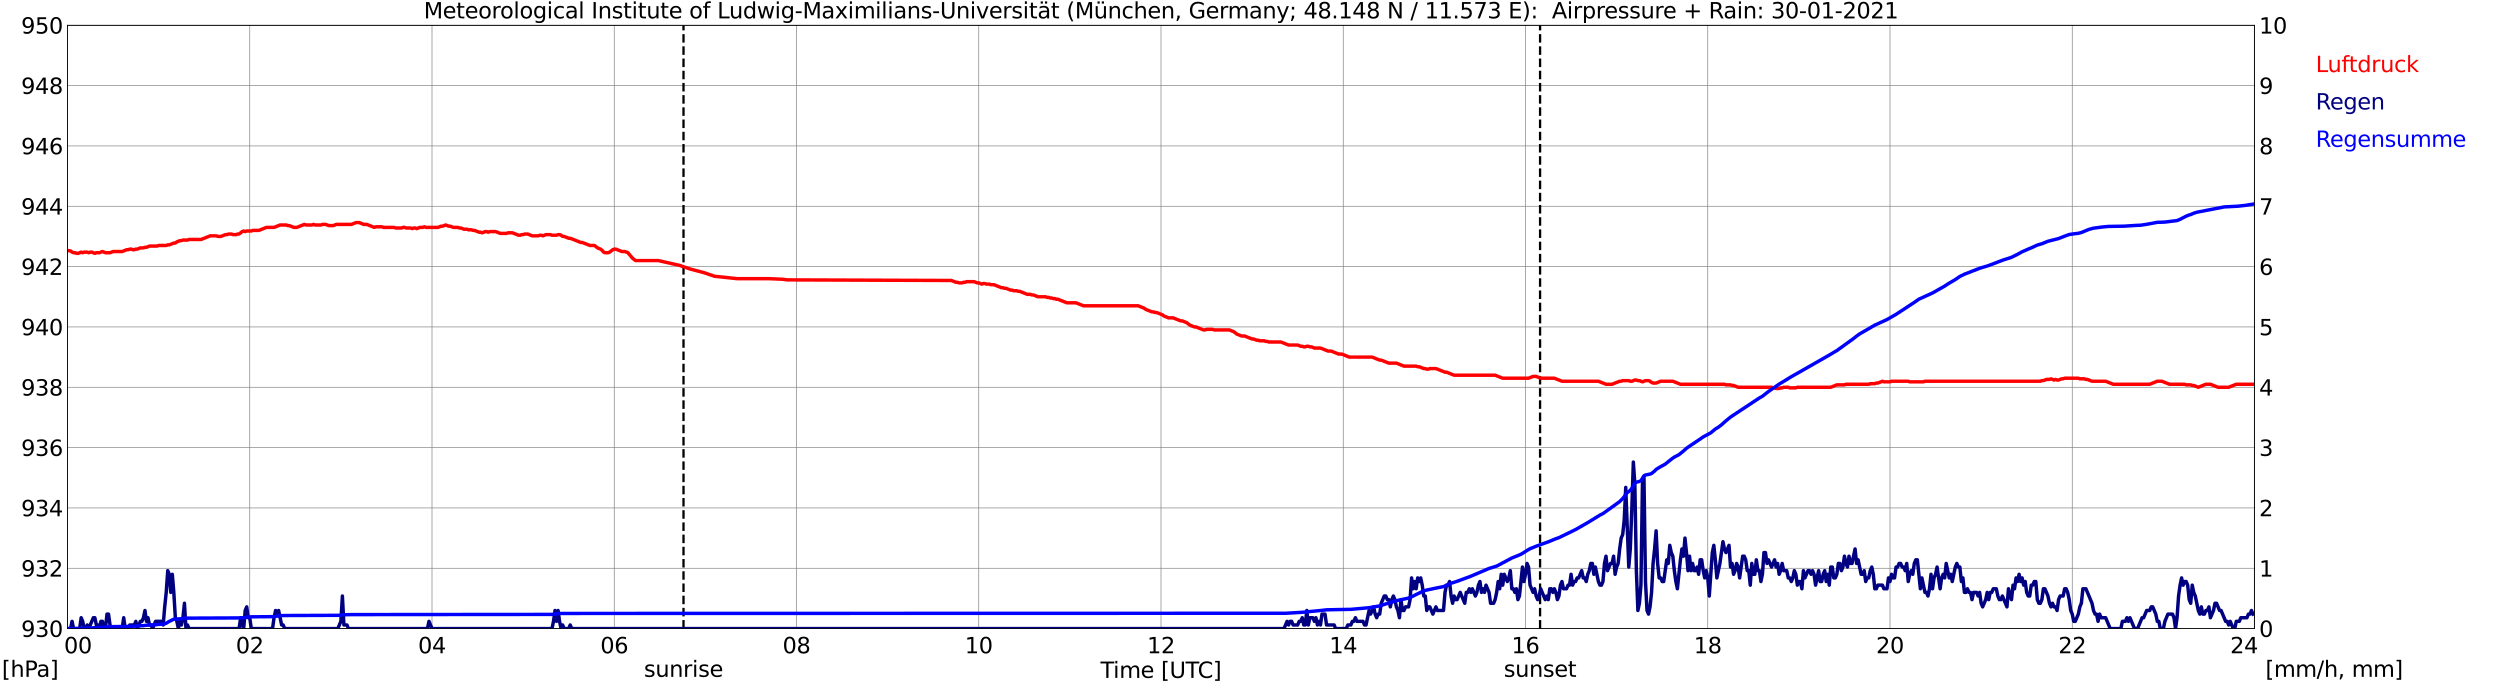 <?xml version="1.0" encoding="utf-8" standalone="no"?>
<!DOCTYPE svg PUBLIC "-//W3C//DTD SVG 1.1//EN"
  "http://www.w3.org/Graphics/SVG/1.1/DTD/svg11.dtd">
<svg xmlns:xlink="http://www.w3.org/1999/xlink" width="1085.4pt" height="296.64pt" viewBox="0 0 1085.4 296.64" xmlns="http://www.w3.org/2000/svg" version="1.1">
 <defs>
  <style type="text/css">*{stroke-linejoin: round; stroke-linecap: butt}</style>
 </defs>
 <g id="figure_1">
  <g id="patch_1">
   <path d="M 0 296.64 
L 1085.4 296.64 
L 1085.4 0 
L 0 0 
z
" style="fill: #ffffff"/>
  </g>
  <g id="axes_1">
   <g id="patch_2">
    <path d="M 29.306 272.909 
L 978.814 272.909 
L 978.814 10.976 
L 29.306 10.976 
z
" style="fill: #ffffff"/>
   </g>
   <g id="patch_3">
    <path d="M 978.814 272.909 
L 978.814 272.909 
L 978.814 10.976 
L 978.814 10.976 
z
" clip-path="url(#pb1dab2ff8c)" style="fill: #d3d3d3; opacity: 0.25; stroke: #d3d3d3; stroke-linejoin: miter"/>
   </g>
   <g id="matplotlib.axis_1">
    <g id="xtick_1">
     <g id="line2d_1">
      <path d="M 29.306 272.909 
L 29.306 10.976 
" clip-path="url(#pb1dab2ff8c)" style="fill: none; stroke: #808080; stroke-width: 0.3; stroke-linecap: square"/>
     </g>
     <g id="line2d_2"/>
     <g id="text_1">
      <!--    00 -->
      <g transform="translate(18.733 283.627) scale(0.095 -0.095)">
       <defs>
        <path id="DejaVuSans-20" transform="scale(0.016)"/>
        <path id="DejaVuSans-30" d="M 2034 4250 
Q 1547 4250 1301 3770 
Q 1056 3291 1056 2328 
Q 1056 1369 1301 889 
Q 1547 409 2034 409 
Q 2525 409 2770 889 
Q 3016 1369 3016 2328 
Q 3016 3291 2770 3770 
Q 2525 4250 2034 4250 
z
M 2034 4750 
Q 2819 4750 3233 4129 
Q 3647 3509 3647 2328 
Q 3647 1150 3233 529 
Q 2819 -91 2034 -91 
Q 1250 -91 836 529 
Q 422 1150 422 2328 
Q 422 3509 836 4129 
Q 1250 4750 2034 4750 
z
" transform="scale(0.016)"/>
       </defs>
       <use xlink:href="#DejaVuSans-20"/>
       <use xlink:href="#DejaVuSans-20" transform="translate(31.787 0)"/>
       <use xlink:href="#DejaVuSans-20" transform="translate(63.574 0)"/>
       <use xlink:href="#DejaVuSans-30" transform="translate(95.361 0)"/>
       <use xlink:href="#DejaVuSans-30" transform="translate(158.984 0)"/>
      </g>
     </g>
    </g>
    <g id="xtick_2">
     <g id="line2d_3">
      <path d="M 108.431 272.909 
L 108.431 10.976 
" clip-path="url(#pb1dab2ff8c)" style="fill: none; stroke: #808080; stroke-width: 0.3; stroke-linecap: square"/>
     </g>
     <g id="line2d_4"/>
     <g id="text_2">
      <!-- 02 -->
      <g transform="translate(102.387 283.627) scale(0.095 -0.095)">
       <defs>
        <path id="DejaVuSans-32" d="M 1228 531 
L 3431 531 
L 3431 0 
L 469 0 
L 469 531 
Q 828 903 1448 1529 
Q 2069 2156 2228 2338 
Q 2531 2678 2651 2914 
Q 2772 3150 2772 3378 
Q 2772 3750 2511 3984 
Q 2250 4219 1831 4219 
Q 1534 4219 1204 4116 
Q 875 4013 500 3803 
L 500 4441 
Q 881 4594 1212 4672 
Q 1544 4750 1819 4750 
Q 2544 4750 2975 4387 
Q 3406 4025 3406 3419 
Q 3406 3131 3298 2873 
Q 3191 2616 2906 2266 
Q 2828 2175 2409 1742 
Q 1991 1309 1228 531 
z
" transform="scale(0.016)"/>
       </defs>
       <use xlink:href="#DejaVuSans-30"/>
       <use xlink:href="#DejaVuSans-32" transform="translate(63.623 0)"/>
      </g>
     </g>
    </g>
    <g id="xtick_3">
     <g id="line2d_5">
      <path d="M 187.557 272.909 
L 187.557 10.976 
" clip-path="url(#pb1dab2ff8c)" style="fill: none; stroke: #808080; stroke-width: 0.3; stroke-linecap: square"/>
     </g>
     <g id="line2d_6"/>
     <g id="text_3">
      <!-- 04 -->
      <g transform="translate(181.513 283.627) scale(0.095 -0.095)">
       <defs>
        <path id="DejaVuSans-34" d="M 2419 4116 
L 825 1625 
L 2419 1625 
L 2419 4116 
z
M 2253 4666 
L 3047 4666 
L 3047 1625 
L 3713 1625 
L 3713 1100 
L 3047 1100 
L 3047 0 
L 2419 0 
L 2419 1100 
L 313 1100 
L 313 1709 
L 2253 4666 
z
" transform="scale(0.016)"/>
       </defs>
       <use xlink:href="#DejaVuSans-30"/>
       <use xlink:href="#DejaVuSans-34" transform="translate(63.623 0)"/>
      </g>
     </g>
    </g>
    <g id="xtick_4">
     <g id="line2d_7">
      <path d="M 266.683 272.909 
L 266.683 10.976 
" clip-path="url(#pb1dab2ff8c)" style="fill: none; stroke: #808080; stroke-width: 0.3; stroke-linecap: square"/>
     </g>
     <g id="line2d_8"/>
     <g id="text_4">
      <!-- 06 -->
      <g transform="translate(260.638 283.627) scale(0.095 -0.095)">
       <defs>
        <path id="DejaVuSans-36" d="M 2113 2584 
Q 1688 2584 1439 2293 
Q 1191 2003 1191 1497 
Q 1191 994 1439 701 
Q 1688 409 2113 409 
Q 2538 409 2786 701 
Q 3034 994 3034 1497 
Q 3034 2003 2786 2293 
Q 2538 2584 2113 2584 
z
M 3366 4563 
L 3366 3988 
Q 3128 4100 2886 4159 
Q 2644 4219 2406 4219 
Q 1781 4219 1451 3797 
Q 1122 3375 1075 2522 
Q 1259 2794 1537 2939 
Q 1816 3084 2150 3084 
Q 2853 3084 3261 2657 
Q 3669 2231 3669 1497 
Q 3669 778 3244 343 
Q 2819 -91 2113 -91 
Q 1303 -91 875 529 
Q 447 1150 447 2328 
Q 447 3434 972 4092 
Q 1497 4750 2381 4750 
Q 2619 4750 2861 4703 
Q 3103 4656 3366 4563 
z
" transform="scale(0.016)"/>
       </defs>
       <use xlink:href="#DejaVuSans-30"/>
       <use xlink:href="#DejaVuSans-36" transform="translate(63.623 0)"/>
      </g>
     </g>
    </g>
    <g id="xtick_5">
     <g id="line2d_9">
      <path d="M 345.808 272.909 
L 345.808 10.976 
" clip-path="url(#pb1dab2ff8c)" style="fill: none; stroke: #808080; stroke-width: 0.3; stroke-linecap: square"/>
     </g>
     <g id="line2d_10"/>
     <g id="text_5">
      <!-- 08 -->
      <g transform="translate(339.764 283.627) scale(0.095 -0.095)">
       <defs>
        <path id="DejaVuSans-38" d="M 2034 2216 
Q 1584 2216 1326 1975 
Q 1069 1734 1069 1313 
Q 1069 891 1326 650 
Q 1584 409 2034 409 
Q 2484 409 2743 651 
Q 3003 894 3003 1313 
Q 3003 1734 2745 1975 
Q 2488 2216 2034 2216 
z
M 1403 2484 
Q 997 2584 770 2862 
Q 544 3141 544 3541 
Q 544 4100 942 4425 
Q 1341 4750 2034 4750 
Q 2731 4750 3128 4425 
Q 3525 4100 3525 3541 
Q 3525 3141 3298 2862 
Q 3072 2584 2669 2484 
Q 3125 2378 3379 2068 
Q 3634 1759 3634 1313 
Q 3634 634 3220 271 
Q 2806 -91 2034 -91 
Q 1263 -91 848 271 
Q 434 634 434 1313 
Q 434 1759 690 2068 
Q 947 2378 1403 2484 
z
M 1172 3481 
Q 1172 3119 1398 2916 
Q 1625 2713 2034 2713 
Q 2441 2713 2670 2916 
Q 2900 3119 2900 3481 
Q 2900 3844 2670 4047 
Q 2441 4250 2034 4250 
Q 1625 4250 1398 4047 
Q 1172 3844 1172 3481 
z
" transform="scale(0.016)"/>
       </defs>
       <use xlink:href="#DejaVuSans-30"/>
       <use xlink:href="#DejaVuSans-38" transform="translate(63.623 0)"/>
      </g>
     </g>
    </g>
    <g id="xtick_6">
     <g id="line2d_11">
      <path d="M 424.934 272.909 
L 424.934 10.976 
" clip-path="url(#pb1dab2ff8c)" style="fill: none; stroke: #808080; stroke-width: 0.3; stroke-linecap: square"/>
     </g>
     <g id="line2d_12"/>
     <g id="text_6">
      <!-- 10 -->
      <g transform="translate(418.89 283.627) scale(0.095 -0.095)">
       <defs>
        <path id="DejaVuSans-31" d="M 794 531 
L 1825 531 
L 1825 4091 
L 703 3866 
L 703 4441 
L 1819 4666 
L 2450 4666 
L 2450 531 
L 3481 531 
L 3481 0 
L 794 0 
L 794 531 
z
" transform="scale(0.016)"/>
       </defs>
       <use xlink:href="#DejaVuSans-31"/>
       <use xlink:href="#DejaVuSans-30" transform="translate(63.623 0)"/>
      </g>
     </g>
    </g>
    <g id="xtick_7">
     <g id="line2d_13">
      <path d="M 504.06 272.909 
L 504.06 10.976 
" clip-path="url(#pb1dab2ff8c)" style="fill: none; stroke: #808080; stroke-width: 0.3; stroke-linecap: square"/>
     </g>
     <g id="line2d_14"/>
     <g id="text_7">
      <!-- 12 -->
      <g transform="translate(498.015 283.627) scale(0.095 -0.095)">
       <use xlink:href="#DejaVuSans-31"/>
       <use xlink:href="#DejaVuSans-32" transform="translate(63.623 0)"/>
      </g>
     </g>
    </g>
    <g id="xtick_8">
     <g id="line2d_15">
      <path d="M 583.185 272.909 
L 583.185 10.976 
" clip-path="url(#pb1dab2ff8c)" style="fill: none; stroke: #808080; stroke-width: 0.3; stroke-linecap: square"/>
     </g>
     <g id="line2d_16"/>
     <g id="text_8">
      <!-- 14 -->
      <g transform="translate(577.141 283.627) scale(0.095 -0.095)">
       <use xlink:href="#DejaVuSans-31"/>
       <use xlink:href="#DejaVuSans-34" transform="translate(63.623 0)"/>
      </g>
     </g>
    </g>
    <g id="xtick_9">
     <g id="line2d_17">
      <path d="M 662.311 272.909 
L 662.311 10.976 
" clip-path="url(#pb1dab2ff8c)" style="fill: none; stroke: #808080; stroke-width: 0.3; stroke-linecap: square"/>
     </g>
     <g id="line2d_18"/>
     <g id="text_9">
      <!-- 16 -->
      <g transform="translate(656.267 283.627) scale(0.095 -0.095)">
       <use xlink:href="#DejaVuSans-31"/>
       <use xlink:href="#DejaVuSans-36" transform="translate(63.623 0)"/>
      </g>
     </g>
    </g>
    <g id="xtick_10">
     <g id="line2d_19">
      <path d="M 741.437 272.909 
L 741.437 10.976 
" clip-path="url(#pb1dab2ff8c)" style="fill: none; stroke: #808080; stroke-width: 0.3; stroke-linecap: square"/>
     </g>
     <g id="line2d_20"/>
     <g id="text_10">
      <!-- 18 -->
      <g transform="translate(735.392 283.627) scale(0.095 -0.095)">
       <use xlink:href="#DejaVuSans-31"/>
       <use xlink:href="#DejaVuSans-38" transform="translate(63.623 0)"/>
      </g>
     </g>
    </g>
    <g id="xtick_11">
     <g id="line2d_21">
      <path d="M 820.562 272.909 
L 820.562 10.976 
" clip-path="url(#pb1dab2ff8c)" style="fill: none; stroke: #808080; stroke-width: 0.3; stroke-linecap: square"/>
     </g>
     <g id="line2d_22"/>
     <g id="text_11">
      <!-- 20 -->
      <g transform="translate(814.518 283.627) scale(0.095 -0.095)">
       <use xlink:href="#DejaVuSans-32"/>
       <use xlink:href="#DejaVuSans-30" transform="translate(63.623 0)"/>
      </g>
     </g>
    </g>
    <g id="xtick_12">
     <g id="line2d_23">
      <path d="M 899.688 272.909 
L 899.688 10.976 
" clip-path="url(#pb1dab2ff8c)" style="fill: none; stroke: #808080; stroke-width: 0.3; stroke-linecap: square"/>
     </g>
     <g id="line2d_24"/>
     <g id="text_12">
      <!-- 22 -->
      <g transform="translate(893.644 283.627) scale(0.095 -0.095)">
       <use xlink:href="#DejaVuSans-32"/>
       <use xlink:href="#DejaVuSans-32" transform="translate(63.623 0)"/>
      </g>
     </g>
    </g>
    <g id="xtick_13">
     <g id="line2d_25">
      <path d="M 978.814 272.909 
L 978.814 10.976 
" clip-path="url(#pb1dab2ff8c)" style="fill: none; stroke: #808080; stroke-width: 0.3; stroke-linecap: square"/>
     </g>
     <g id="line2d_26"/>
     <g id="text_13">
      <!-- 24    -->
      <g transform="translate(968.241 283.627) scale(0.095 -0.095)">
       <use xlink:href="#DejaVuSans-32"/>
       <use xlink:href="#DejaVuSans-34" transform="translate(63.623 0)"/>
       <use xlink:href="#DejaVuSans-20" transform="translate(127.246 0)"/>
       <use xlink:href="#DejaVuSans-20" transform="translate(159.033 0)"/>
       <use xlink:href="#DejaVuSans-20" transform="translate(190.82 0)"/>
      </g>
     </g>
    </g>
    <g id="text_14">
     <!-- Time [UTC] -->
     <g transform="translate(477.806 294.322) scale(0.095 -0.095)">
      <defs>
       <path id="DejaVuSans-54" d="M -19 4666 
L 3928 4666 
L 3928 4134 
L 2272 4134 
L 2272 0 
L 1638 0 
L 1638 4134 
L -19 4134 
L -19 4666 
z
" transform="scale(0.016)"/>
       <path id="DejaVuSans-69" d="M 603 3500 
L 1178 3500 
L 1178 0 
L 603 0 
L 603 3500 
z
M 603 4863 
L 1178 4863 
L 1178 4134 
L 603 4134 
L 603 4863 
z
" transform="scale(0.016)"/>
       <path id="DejaVuSans-6d" d="M 3328 2828 
Q 3544 3216 3844 3400 
Q 4144 3584 4550 3584 
Q 5097 3584 5394 3201 
Q 5691 2819 5691 2113 
L 5691 0 
L 5113 0 
L 5113 2094 
Q 5113 2597 4934 2840 
Q 4756 3084 4391 3084 
Q 3944 3084 3684 2787 
Q 3425 2491 3425 1978 
L 3425 0 
L 2847 0 
L 2847 2094 
Q 2847 2600 2669 2842 
Q 2491 3084 2119 3084 
Q 1678 3084 1418 2786 
Q 1159 2488 1159 1978 
L 1159 0 
L 581 0 
L 581 3500 
L 1159 3500 
L 1159 2956 
Q 1356 3278 1631 3431 
Q 1906 3584 2284 3584 
Q 2666 3584 2933 3390 
Q 3200 3197 3328 2828 
z
" transform="scale(0.016)"/>
       <path id="DejaVuSans-65" d="M 3597 1894 
L 3597 1613 
L 953 1613 
Q 991 1019 1311 708 
Q 1631 397 2203 397 
Q 2534 397 2845 478 
Q 3156 559 3463 722 
L 3463 178 
Q 3153 47 2828 -22 
Q 2503 -91 2169 -91 
Q 1331 -91 842 396 
Q 353 884 353 1716 
Q 353 2575 817 3079 
Q 1281 3584 2069 3584 
Q 2775 3584 3186 3129 
Q 3597 2675 3597 1894 
z
M 3022 2063 
Q 3016 2534 2758 2815 
Q 2500 3097 2075 3097 
Q 1594 3097 1305 2825 
Q 1016 2553 972 2059 
L 3022 2063 
z
" transform="scale(0.016)"/>
       <path id="DejaVuSans-5b" d="M 550 4863 
L 1875 4863 
L 1875 4416 
L 1125 4416 
L 1125 -397 
L 1875 -397 
L 1875 -844 
L 550 -844 
L 550 4863 
z
" transform="scale(0.016)"/>
       <path id="DejaVuSans-55" d="M 556 4666 
L 1191 4666 
L 1191 1831 
Q 1191 1081 1462 751 
Q 1734 422 2344 422 
Q 2950 422 3222 751 
Q 3494 1081 3494 1831 
L 3494 4666 
L 4128 4666 
L 4128 1753 
Q 4128 841 3676 375 
Q 3225 -91 2344 -91 
Q 1459 -91 1007 375 
Q 556 841 556 1753 
L 556 4666 
z
" transform="scale(0.016)"/>
       <path id="DejaVuSans-43" d="M 4122 4306 
L 4122 3641 
Q 3803 3938 3442 4084 
Q 3081 4231 2675 4231 
Q 1875 4231 1450 3742 
Q 1025 3253 1025 2328 
Q 1025 1406 1450 917 
Q 1875 428 2675 428 
Q 3081 428 3442 575 
Q 3803 722 4122 1019 
L 4122 359 
Q 3791 134 3420 21 
Q 3050 -91 2638 -91 
Q 1578 -91 968 557 
Q 359 1206 359 2328 
Q 359 3453 968 4101 
Q 1578 4750 2638 4750 
Q 3056 4750 3426 4639 
Q 3797 4528 4122 4306 
z
" transform="scale(0.016)"/>
       <path id="DejaVuSans-5d" d="M 1947 4863 
L 1947 -844 
L 622 -844 
L 622 -397 
L 1369 -397 
L 1369 4416 
L 622 4416 
L 622 4863 
L 1947 4863 
z
" transform="scale(0.016)"/>
      </defs>
      <use xlink:href="#DejaVuSans-54"/>
      <use xlink:href="#DejaVuSans-69" transform="translate(57.959 0)"/>
      <use xlink:href="#DejaVuSans-6d" transform="translate(85.742 0)"/>
      <use xlink:href="#DejaVuSans-65" transform="translate(183.154 0)"/>
      <use xlink:href="#DejaVuSans-20" transform="translate(244.678 0)"/>
      <use xlink:href="#DejaVuSans-5b" transform="translate(276.465 0)"/>
      <use xlink:href="#DejaVuSans-55" transform="translate(315.479 0)"/>
      <use xlink:href="#DejaVuSans-54" transform="translate(388.672 0)"/>
      <use xlink:href="#DejaVuSans-43" transform="translate(443.881 0)"/>
      <use xlink:href="#DejaVuSans-5d" transform="translate(513.705 0)"/>
     </g>
    </g>
   </g>
   <g id="matplotlib.axis_2">
    <g id="ytick_1">
     <g id="line2d_27">
      <path d="M 29.306 272.909 
L 978.814 272.909 
" clip-path="url(#pb1dab2ff8c)" style="fill: none; stroke: #808080; stroke-width: 0.3; stroke-linecap: square"/>
     </g>
     <g id="line2d_28"/>
     <g id="text_15">
      <!-- 930 -->
      <g transform="translate(9.173 276.518) scale(0.095 -0.095)">
       <defs>
        <path id="DejaVuSans-39" d="M 703 97 
L 703 672 
Q 941 559 1184 500 
Q 1428 441 1663 441 
Q 2288 441 2617 861 
Q 2947 1281 2994 2138 
Q 2813 1869 2534 1725 
Q 2256 1581 1919 1581 
Q 1219 1581 811 2004 
Q 403 2428 403 3163 
Q 403 3881 828 4315 
Q 1253 4750 1959 4750 
Q 2769 4750 3195 4129 
Q 3622 3509 3622 2328 
Q 3622 1225 3098 567 
Q 2575 -91 1691 -91 
Q 1453 -91 1209 -44 
Q 966 3 703 97 
z
M 1959 2075 
Q 2384 2075 2632 2365 
Q 2881 2656 2881 3163 
Q 2881 3666 2632 3958 
Q 2384 4250 1959 4250 
Q 1534 4250 1286 3958 
Q 1038 3666 1038 3163 
Q 1038 2656 1286 2365 
Q 1534 2075 1959 2075 
z
" transform="scale(0.016)"/>
        <path id="DejaVuSans-33" d="M 2597 2516 
Q 3050 2419 3304 2112 
Q 3559 1806 3559 1356 
Q 3559 666 3084 287 
Q 2609 -91 1734 -91 
Q 1441 -91 1130 -33 
Q 819 25 488 141 
L 488 750 
Q 750 597 1062 519 
Q 1375 441 1716 441 
Q 2309 441 2620 675 
Q 2931 909 2931 1356 
Q 2931 1769 2642 2001 
Q 2353 2234 1838 2234 
L 1294 2234 
L 1294 2753 
L 1863 2753 
Q 2328 2753 2575 2939 
Q 2822 3125 2822 3475 
Q 2822 3834 2567 4026 
Q 2313 4219 1838 4219 
Q 1578 4219 1281 4162 
Q 984 4106 628 3988 
L 628 4550 
Q 988 4650 1302 4700 
Q 1616 4750 1894 4750 
Q 2613 4750 3031 4423 
Q 3450 4097 3450 3541 
Q 3450 3153 3228 2886 
Q 3006 2619 2597 2516 
z
" transform="scale(0.016)"/>
       </defs>
       <use xlink:href="#DejaVuSans-39"/>
       <use xlink:href="#DejaVuSans-33" transform="translate(63.623 0)"/>
       <use xlink:href="#DejaVuSans-30" transform="translate(127.246 0)"/>
      </g>
     </g>
    </g>
    <g id="ytick_2">
     <g id="line2d_29">
      <path d="M 29.306 246.715 
L 978.814 246.715 
" clip-path="url(#pb1dab2ff8c)" style="fill: none; stroke: #808080; stroke-width: 0.3; stroke-linecap: square"/>
     </g>
     <g id="line2d_30"/>
     <g id="text_16">
      <!-- 932 -->
      <g transform="translate(9.173 250.325) scale(0.095 -0.095)">
       <use xlink:href="#DejaVuSans-39"/>
       <use xlink:href="#DejaVuSans-33" transform="translate(63.623 0)"/>
       <use xlink:href="#DejaVuSans-32" transform="translate(127.246 0)"/>
      </g>
     </g>
    </g>
    <g id="ytick_3">
     <g id="line2d_31">
      <path d="M 29.306 220.522 
L 978.814 220.522 
" clip-path="url(#pb1dab2ff8c)" style="fill: none; stroke: #808080; stroke-width: 0.3; stroke-linecap: square"/>
     </g>
     <g id="line2d_32"/>
     <g id="text_17">
      <!-- 934 -->
      <g transform="translate(9.173 224.131) scale(0.095 -0.095)">
       <use xlink:href="#DejaVuSans-39"/>
       <use xlink:href="#DejaVuSans-33" transform="translate(63.623 0)"/>
       <use xlink:href="#DejaVuSans-34" transform="translate(127.246 0)"/>
      </g>
     </g>
    </g>
    <g id="ytick_4">
     <g id="line2d_33">
      <path d="M 29.306 194.329 
L 978.814 194.329 
" clip-path="url(#pb1dab2ff8c)" style="fill: none; stroke: #808080; stroke-width: 0.3; stroke-linecap: square"/>
     </g>
     <g id="line2d_34"/>
     <g id="text_18">
      <!-- 936 -->
      <g transform="translate(9.173 197.938) scale(0.095 -0.095)">
       <use xlink:href="#DejaVuSans-39"/>
       <use xlink:href="#DejaVuSans-33" transform="translate(63.623 0)"/>
       <use xlink:href="#DejaVuSans-36" transform="translate(127.246 0)"/>
      </g>
     </g>
    </g>
    <g id="ytick_5">
     <g id="line2d_35">
      <path d="M 29.306 168.136 
L 978.814 168.136 
" clip-path="url(#pb1dab2ff8c)" style="fill: none; stroke: #808080; stroke-width: 0.3; stroke-linecap: square"/>
     </g>
     <g id="line2d_36"/>
     <g id="text_19">
      <!-- 938 -->
      <g transform="translate(9.173 171.745) scale(0.095 -0.095)">
       <use xlink:href="#DejaVuSans-39"/>
       <use xlink:href="#DejaVuSans-33" transform="translate(63.623 0)"/>
       <use xlink:href="#DejaVuSans-38" transform="translate(127.246 0)"/>
      </g>
     </g>
    </g>
    <g id="ytick_6">
     <g id="line2d_37">
      <path d="M 29.306 141.942 
L 978.814 141.942 
" clip-path="url(#pb1dab2ff8c)" style="fill: none; stroke: #808080; stroke-width: 0.3; stroke-linecap: square"/>
     </g>
     <g id="line2d_38"/>
     <g id="text_20">
      <!-- 940 -->
      <g transform="translate(9.173 145.551) scale(0.095 -0.095)">
       <use xlink:href="#DejaVuSans-39"/>
       <use xlink:href="#DejaVuSans-34" transform="translate(63.623 0)"/>
       <use xlink:href="#DejaVuSans-30" transform="translate(127.246 0)"/>
      </g>
     </g>
    </g>
    <g id="ytick_7">
     <g id="line2d_39">
      <path d="M 29.306 115.749 
L 978.814 115.749 
" clip-path="url(#pb1dab2ff8c)" style="fill: none; stroke: #808080; stroke-width: 0.3; stroke-linecap: square"/>
     </g>
     <g id="line2d_40"/>
     <g id="text_21">
      <!-- 942 -->
      <g transform="translate(9.173 119.358) scale(0.095 -0.095)">
       <use xlink:href="#DejaVuSans-39"/>
       <use xlink:href="#DejaVuSans-34" transform="translate(63.623 0)"/>
       <use xlink:href="#DejaVuSans-32" transform="translate(127.246 0)"/>
      </g>
     </g>
    </g>
    <g id="ytick_8">
     <g id="line2d_41">
      <path d="M 29.306 89.556 
L 978.814 89.556 
" clip-path="url(#pb1dab2ff8c)" style="fill: none; stroke: #808080; stroke-width: 0.3; stroke-linecap: square"/>
     </g>
     <g id="line2d_42"/>
     <g id="text_22">
      <!-- 944 -->
      <g transform="translate(9.173 93.165) scale(0.095 -0.095)">
       <use xlink:href="#DejaVuSans-39"/>
       <use xlink:href="#DejaVuSans-34" transform="translate(63.623 0)"/>
       <use xlink:href="#DejaVuSans-34" transform="translate(127.246 0)"/>
      </g>
     </g>
    </g>
    <g id="ytick_9">
     <g id="line2d_43">
      <path d="M 29.306 63.362 
L 978.814 63.362 
" clip-path="url(#pb1dab2ff8c)" style="fill: none; stroke: #808080; stroke-width: 0.3; stroke-linecap: square"/>
     </g>
     <g id="line2d_44"/>
     <g id="text_23">
      <!-- 946 -->
      <g transform="translate(9.173 66.972) scale(0.095 -0.095)">
       <use xlink:href="#DejaVuSans-39"/>
       <use xlink:href="#DejaVuSans-34" transform="translate(63.623 0)"/>
       <use xlink:href="#DejaVuSans-36" transform="translate(127.246 0)"/>
      </g>
     </g>
    </g>
    <g id="ytick_10">
     <g id="line2d_45">
      <path d="M 29.306 37.169 
L 978.814 37.169 
" clip-path="url(#pb1dab2ff8c)" style="fill: none; stroke: #808080; stroke-width: 0.3; stroke-linecap: square"/>
     </g>
     <g id="line2d_46"/>
     <g id="text_24">
      <!-- 948 -->
      <g transform="translate(9.173 40.778) scale(0.095 -0.095)">
       <use xlink:href="#DejaVuSans-39"/>
       <use xlink:href="#DejaVuSans-34" transform="translate(63.623 0)"/>
       <use xlink:href="#DejaVuSans-38" transform="translate(127.246 0)"/>
      </g>
     </g>
    </g>
    <g id="ytick_11">
     <g id="line2d_47">
      <path d="M 29.306 10.976 
L 978.814 10.976 
" clip-path="url(#pb1dab2ff8c)" style="fill: none; stroke: #808080; stroke-width: 0.3; stroke-linecap: square"/>
     </g>
     <g id="line2d_48"/>
     <g id="text_25">
      <!-- 950 -->
      <g transform="translate(9.173 14.585) scale(0.095 -0.095)">
       <defs>
        <path id="DejaVuSans-35" d="M 691 4666 
L 3169 4666 
L 3169 4134 
L 1269 4134 
L 1269 2991 
Q 1406 3038 1543 3061 
Q 1681 3084 1819 3084 
Q 2600 3084 3056 2656 
Q 3513 2228 3513 1497 
Q 3513 744 3044 326 
Q 2575 -91 1722 -91 
Q 1428 -91 1123 -41 
Q 819 9 494 109 
L 494 744 
Q 775 591 1075 516 
Q 1375 441 1709 441 
Q 2250 441 2565 725 
Q 2881 1009 2881 1497 
Q 2881 1984 2565 2268 
Q 2250 2553 1709 2553 
Q 1456 2553 1204 2497 
Q 953 2441 691 2322 
L 691 4666 
z
" transform="scale(0.016)"/>
       </defs>
       <use xlink:href="#DejaVuSans-39"/>
       <use xlink:href="#DejaVuSans-35" transform="translate(63.623 0)"/>
       <use xlink:href="#DejaVuSans-30" transform="translate(127.246 0)"/>
      </g>
     </g>
    </g>
   </g>
   <g id="line2d_49">
    <path d="M 296.751 272.909 
L 296.751 10.976 
" clip-path="url(#pb1dab2ff8c)" style="fill: none; stroke-dasharray: 3.7,1.6; stroke-dashoffset: 0; stroke: #000000"/>
   </g>
   <g id="line2d_50">
    <path d="M 668.641 272.909 
L 668.641 10.976 
" clip-path="url(#pb1dab2ff8c)" style="fill: none; stroke-dasharray: 3.7,1.6; stroke-dashoffset: 0; stroke: #000000"/>
   </g>
   <g id="line2d_51">
    <path d="M 29.306 108.764 
L 30.625 108.939 
L 31.284 109.463 
L 31.943 109.724 
L 32.603 109.724 
L 33.262 109.986 
L 33.921 109.986 
L 35.24 109.463 
L 35.9 109.724 
L 36.559 109.463 
L 37.878 109.463 
L 38.537 109.724 
L 39.197 109.463 
L 39.856 109.463 
L 41.175 109.986 
L 41.834 109.724 
L 43.153 109.724 
L 44.472 109.201 
L 45.79 109.724 
L 47.768 109.724 
L 49.087 109.201 
L 53.043 109.201 
L 55.022 108.415 
L 55.681 108.415 
L 56.34 108.153 
L 57 108.153 
L 57.659 108.415 
L 58.319 108.415 
L 58.978 108.153 
L 59.637 108.153 
L 60.956 107.629 
L 62.275 107.629 
L 62.934 107.367 
L 63.594 107.367 
L 64.912 106.843 
L 68.209 106.843 
L 68.869 106.581 
L 72.166 106.581 
L 72.825 106.319 
L 73.484 106.319 
L 75.462 105.534 
L 76.122 105.534 
L 76.781 105.01 
L 78.1 104.486 
L 78.759 104.486 
L 79.419 104.224 
L 81.397 104.224 
L 82.056 103.962 
L 87.331 103.962 
L 91.288 102.39 
L 93.925 102.39 
L 94.584 102.652 
L 95.903 102.652 
L 97.881 101.866 
L 98.541 101.866 
L 99.2 101.605 
L 100.519 101.605 
L 101.178 101.866 
L 102.497 101.866 
L 103.156 101.605 
L 103.816 101.605 
L 105.135 100.557 
L 105.794 100.295 
L 106.453 100.557 
L 107.113 100.295 
L 109.091 100.295 
L 109.75 100.033 
L 112.388 100.033 
L 115.685 98.723 
L 118.982 98.723 
L 121.619 97.676 
L 124.257 97.676 
L 124.916 97.937 
L 125.575 97.937 
L 127.553 98.723 
L 128.872 98.723 
L 132.169 97.414 
L 132.829 97.676 
L 135.466 97.676 
L 136.125 97.414 
L 136.785 97.676 
L 139.422 97.676 
L 140.082 97.414 
L 141.4 97.414 
L 142.719 97.937 
L 144.697 97.937 
L 146.016 97.414 
L 152.61 97.414 
L 154.588 96.628 
L 155.907 96.628 
L 157.885 97.414 
L 159.204 97.414 
L 162.501 98.723 
L 163.16 98.461 
L 165.798 98.461 
L 166.457 98.723 
L 171.073 98.723 
L 171.732 98.985 
L 174.37 98.985 
L 175.029 98.723 
L 175.688 98.723 
L 176.348 98.985 
L 178.326 98.985 
L 178.985 99.247 
L 179.645 98.985 
L 180.304 98.985 
L 180.963 99.247 
L 182.282 98.723 
L 183.601 98.723 
L 184.26 98.461 
L 184.92 98.723 
L 190.195 98.723 
L 191.513 98.199 
L 192.173 98.199 
L 193.492 97.676 
L 194.81 98.199 
L 195.47 98.199 
L 196.788 98.723 
L 198.767 98.723 
L 199.426 98.985 
L 200.085 98.985 
L 201.404 99.509 
L 202.723 99.509 
L 203.382 99.771 
L 204.701 99.771 
L 205.36 100.033 
L 206.02 100.033 
L 207.998 100.819 
L 208.657 100.819 
L 209.317 101.081 
L 210.635 100.557 
L 211.295 100.557 
L 211.954 100.819 
L 212.614 100.557 
L 215.251 100.557 
L 217.229 101.343 
L 219.867 101.343 
L 220.526 101.081 
L 222.504 101.081 
L 225.142 102.128 
L 225.801 102.128 
L 226.461 101.866 
L 227.12 101.866 
L 227.779 101.605 
L 229.098 101.605 
L 231.076 102.39 
L 233.714 102.39 
L 234.373 102.128 
L 235.033 102.128 
L 235.692 102.39 
L 237.011 101.866 
L 238.989 101.866 
L 239.648 102.128 
L 241.626 102.128 
L 242.286 101.866 
L 242.945 101.866 
L 243.604 102.128 
L 244.264 102.652 
L 244.923 102.652 
L 246.901 103.438 
L 247.561 103.438 
L 252.176 105.272 
L 252.836 105.272 
L 256.133 106.581 
L 258.111 106.581 
L 259.43 107.629 
L 260.748 108.153 
L 261.408 108.677 
L 262.067 109.463 
L 262.726 109.724 
L 264.045 109.724 
L 264.705 109.463 
L 266.023 108.415 
L 266.683 108.153 
L 267.342 108.153 
L 269.98 109.201 
L 271.298 109.201 
L 272.617 109.724 
L 274.595 112.082 
L 275.914 113.13 
L 285.805 113.13 
L 295.036 115.225 
L 299.652 116.797 
L 305.586 118.368 
L 310.202 119.94 
L 320.093 120.988 
L 333.94 120.988 
L 339.874 121.25 
L 341.852 121.511 
L 413.065 121.773 
L 415.043 122.559 
L 415.703 122.559 
L 416.362 122.821 
L 417.681 122.821 
L 418.34 122.559 
L 419 122.559 
L 419.659 122.297 
L 422.956 122.297 
L 424.275 122.821 
L 424.934 122.821 
L 426.253 123.345 
L 426.912 123.083 
L 427.572 123.083 
L 428.231 123.345 
L 429.55 123.345 
L 430.209 123.607 
L 431.528 123.607 
L 434.825 124.917 
L 435.484 124.917 
L 436.144 125.179 
L 436.803 125.179 
L 438.781 125.964 
L 439.44 125.964 
L 440.1 126.226 
L 441.419 126.226 
L 442.078 126.488 
L 442.737 126.488 
L 446.034 127.798 
L 447.353 127.798 
L 448.012 128.06 
L 448.672 128.06 
L 450.65 128.846 
L 453.947 128.846 
L 454.606 129.108 
L 455.266 129.108 
L 455.925 129.369 
L 456.584 129.369 
L 457.244 129.631 
L 457.903 129.631 
L 458.563 129.893 
L 459.222 129.893 
L 463.178 131.465 
L 467.134 131.465 
L 470.431 132.775 
L 494.169 132.775 
L 496.807 133.822 
L 497.466 134.346 
L 500.103 135.394 
L 500.763 135.394 
L 501.422 135.656 
L 502.082 135.656 
L 504.719 136.704 
L 505.379 137.227 
L 507.357 138.013 
L 509.335 138.013 
L 512.632 139.323 
L 513.291 139.323 
L 515.269 140.109 
L 516.588 141.156 
L 518.566 141.942 
L 519.226 141.942 
L 522.522 143.252 
L 523.182 143.252 
L 523.841 142.99 
L 526.479 142.99 
L 527.138 143.252 
L 533.732 143.252 
L 535.71 144.038 
L 537.029 145.085 
L 539.007 145.871 
L 540.326 145.871 
L 543.623 147.181 
L 544.282 147.181 
L 545.601 147.705 
L 546.26 147.705 
L 546.919 147.967 
L 548.898 147.967 
L 549.557 148.229 
L 550.216 148.229 
L 550.876 148.491 
L 556.151 148.491 
L 559.448 149.8 
L 563.404 149.8 
L 564.723 150.324 
L 565.382 150.324 
L 566.042 150.586 
L 566.701 150.586 
L 567.36 150.324 
L 568.02 150.324 
L 568.679 150.586 
L 569.338 150.586 
L 570.657 151.11 
L 573.295 151.11 
L 576.592 152.42 
L 577.91 152.42 
L 581.207 153.729 
L 582.526 153.729 
L 585.823 155.039 
L 595.714 155.039 
L 599.011 156.349 
L 599.67 156.349 
L 602.967 157.658 
L 606.264 157.658 
L 609.561 158.968 
L 614.836 158.968 
L 615.495 159.23 
L 616.154 159.23 
L 618.133 160.016 
L 618.792 160.016 
L 619.451 160.278 
L 620.111 160.278 
L 620.77 160.016 
L 623.408 160.016 
L 627.364 161.587 
L 628.023 161.587 
L 631.32 162.897 
L 649.123 162.897 
L 652.42 164.207 
L 663.63 164.207 
L 665.608 163.421 
L 666.927 163.421 
L 668.905 164.207 
L 674.839 164.207 
L 678.136 165.516 
L 693.961 165.516 
L 697.258 166.826 
L 699.896 166.826 
L 703.193 165.516 
L 703.852 165.516 
L 704.511 165.254 
L 707.149 165.254 
L 707.808 165.516 
L 708.468 165.516 
L 709.786 164.992 
L 710.446 164.992 
L 711.105 165.254 
L 711.765 165.254 
L 713.083 165.778 
L 714.402 165.254 
L 715.721 165.254 
L 716.38 165.516 
L 717.04 166.04 
L 717.699 166.302 
L 719.018 166.302 
L 720.996 165.516 
L 726.271 165.516 
L 729.568 166.826 
L 748.69 166.826 
L 749.349 167.088 
L 751.327 167.088 
L 751.987 167.35 
L 752.646 167.35 
L 754.624 168.136 
L 769.131 168.136 
L 769.79 168.397 
L 770.449 168.397 
L 771.109 168.659 
L 772.428 168.659 
L 773.087 168.397 
L 773.746 168.397 
L 774.406 168.136 
L 776.384 168.136 
L 777.043 168.397 
L 779.681 168.397 
L 780.34 168.136 
L 794.847 168.136 
L 797.484 167.088 
L 800.781 167.088 
L 801.44 166.826 
L 811.331 166.826 
L 811.99 166.564 
L 813.969 166.564 
L 814.628 166.302 
L 815.287 166.302 
L 817.265 165.516 
L 817.925 165.778 
L 820.562 165.778 
L 821.222 165.516 
L 828.475 165.516 
L 829.134 165.778 
L 835.069 165.778 
L 835.728 165.516 
L 885.841 165.516 
L 886.5 165.254 
L 887.16 165.254 
L 888.479 164.73 
L 889.797 164.73 
L 890.457 164.468 
L 891.775 164.992 
L 892.435 164.73 
L 893.094 164.992 
L 893.754 164.992 
L 895.072 164.468 
L 895.732 164.468 
L 896.391 164.207 
L 902.326 164.207 
L 902.985 164.468 
L 904.963 164.468 
L 905.622 164.73 
L 906.282 164.73 
L 908.26 165.516 
L 914.194 165.516 
L 917.491 166.826 
L 933.316 166.826 
L 936.613 165.516 
L 938.592 165.516 
L 941.888 166.826 
L 948.482 166.826 
L 949.142 167.088 
L 951.12 167.088 
L 951.779 167.35 
L 952.438 167.35 
L 954.417 168.136 
L 957.714 166.826 
L 959.692 166.826 
L 962.989 168.136 
L 967.604 168.136 
L 970.901 166.826 
L 978.154 166.826 
L 978.154 166.826 
" clip-path="url(#pb1dab2ff8c)" style="fill: none; stroke: #ff0000; stroke-width: 1.5; stroke-linecap: square"/>
   </g>
   <g id="patch_4">
    <path d="M 29.306 272.909 
L 29.306 10.976 
" style="fill: none; stroke: #000000; stroke-width: 0.3; stroke-linejoin: miter; stroke-linecap: square"/>
   </g>
   <g id="patch_5">
    <path d="M 978.814 272.909 
L 978.814 10.976 
" style="fill: none; stroke: #000000; stroke-width: 0.3; stroke-linejoin: miter; stroke-linecap: square"/>
   </g>
   <g id="patch_6">
    <path d="M 29.306 272.909 
L 978.814 272.909 
" style="fill: none; stroke: #000000; stroke-width: 0.3; stroke-linejoin: miter; stroke-linecap: square"/>
   </g>
   <g id="patch_7">
    <path d="M 29.306 10.976 
L 978.814 10.976 
" style="fill: none; stroke: #000000; stroke-width: 0.3; stroke-linejoin: miter; stroke-linecap: square"/>
   </g>
   <g id="text_26">
    <!-- sunrise -->
    <g transform="translate(279.586 293.863) scale(0.095 -0.095)">
     <defs>
      <path id="DejaVuSans-73" d="M 2834 3397 
L 2834 2853 
Q 2591 2978 2328 3040 
Q 2066 3103 1784 3103 
Q 1356 3103 1142 2972 
Q 928 2841 928 2578 
Q 928 2378 1081 2264 
Q 1234 2150 1697 2047 
L 1894 2003 
Q 2506 1872 2764 1633 
Q 3022 1394 3022 966 
Q 3022 478 2636 193 
Q 2250 -91 1575 -91 
Q 1294 -91 989 -36 
Q 684 19 347 128 
L 347 722 
Q 666 556 975 473 
Q 1284 391 1588 391 
Q 1994 391 2212 530 
Q 2431 669 2431 922 
Q 2431 1156 2273 1281 
Q 2116 1406 1581 1522 
L 1381 1569 
Q 847 1681 609 1914 
Q 372 2147 372 2553 
Q 372 3047 722 3315 
Q 1072 3584 1716 3584 
Q 2034 3584 2315 3537 
Q 2597 3491 2834 3397 
z
" transform="scale(0.016)"/>
      <path id="DejaVuSans-75" d="M 544 1381 
L 544 3500 
L 1119 3500 
L 1119 1403 
Q 1119 906 1312 657 
Q 1506 409 1894 409 
Q 2359 409 2629 706 
Q 2900 1003 2900 1516 
L 2900 3500 
L 3475 3500 
L 3475 0 
L 2900 0 
L 2900 538 
Q 2691 219 2414 64 
Q 2138 -91 1772 -91 
Q 1169 -91 856 284 
Q 544 659 544 1381 
z
M 1991 3584 
L 1991 3584 
z
" transform="scale(0.016)"/>
      <path id="DejaVuSans-6e" d="M 3513 2113 
L 3513 0 
L 2938 0 
L 2938 2094 
Q 2938 2591 2744 2837 
Q 2550 3084 2163 3084 
Q 1697 3084 1428 2787 
Q 1159 2491 1159 1978 
L 1159 0 
L 581 0 
L 581 3500 
L 1159 3500 
L 1159 2956 
Q 1366 3272 1645 3428 
Q 1925 3584 2291 3584 
Q 2894 3584 3203 3211 
Q 3513 2838 3513 2113 
z
" transform="scale(0.016)"/>
      <path id="DejaVuSans-72" d="M 2631 2963 
Q 2534 3019 2420 3045 
Q 2306 3072 2169 3072 
Q 1681 3072 1420 2755 
Q 1159 2438 1159 1844 
L 1159 0 
L 581 0 
L 581 3500 
L 1159 3500 
L 1159 2956 
Q 1341 3275 1631 3429 
Q 1922 3584 2338 3584 
Q 2397 3584 2469 3576 
Q 2541 3569 2628 3553 
L 2631 2963 
z
" transform="scale(0.016)"/>
     </defs>
     <use xlink:href="#DejaVuSans-73"/>
     <use xlink:href="#DejaVuSans-75" transform="translate(52.1 0)"/>
     <use xlink:href="#DejaVuSans-6e" transform="translate(115.479 0)"/>
     <use xlink:href="#DejaVuSans-72" transform="translate(178.857 0)"/>
     <use xlink:href="#DejaVuSans-69" transform="translate(219.971 0)"/>
     <use xlink:href="#DejaVuSans-73" transform="translate(247.754 0)"/>
     <use xlink:href="#DejaVuSans-65" transform="translate(299.854 0)"/>
    </g>
   </g>
   <g id="text_27">
    <!-- sunset -->
    <g transform="translate(652.887 293.863) scale(0.095 -0.095)">
     <defs>
      <path id="DejaVuSans-74" d="M 1172 4494 
L 1172 3500 
L 2356 3500 
L 2356 3053 
L 1172 3053 
L 1172 1153 
Q 1172 725 1289 603 
Q 1406 481 1766 481 
L 2356 481 
L 2356 0 
L 1766 0 
Q 1100 0 847 248 
Q 594 497 594 1153 
L 594 3053 
L 172 3053 
L 172 3500 
L 594 3500 
L 594 4494 
L 1172 4494 
z
" transform="scale(0.016)"/>
     </defs>
     <use xlink:href="#DejaVuSans-73"/>
     <use xlink:href="#DejaVuSans-75" transform="translate(52.1 0)"/>
     <use xlink:href="#DejaVuSans-6e" transform="translate(115.479 0)"/>
     <use xlink:href="#DejaVuSans-73" transform="translate(178.857 0)"/>
     <use xlink:href="#DejaVuSans-65" transform="translate(230.957 0)"/>
     <use xlink:href="#DejaVuSans-74" transform="translate(292.48 0)"/>
    </g>
   </g>
   <g id="text_28">
    <!-- [hPa] -->
    <g transform="translate(0.821 293.863) scale(0.095 -0.095)">
     <defs>
      <path id="DejaVuSans-68" d="M 3513 2113 
L 3513 0 
L 2938 0 
L 2938 2094 
Q 2938 2591 2744 2837 
Q 2550 3084 2163 3084 
Q 1697 3084 1428 2787 
Q 1159 2491 1159 1978 
L 1159 0 
L 581 0 
L 581 4863 
L 1159 4863 
L 1159 2956 
Q 1366 3272 1645 3428 
Q 1925 3584 2291 3584 
Q 2894 3584 3203 3211 
Q 3513 2838 3513 2113 
z
" transform="scale(0.016)"/>
      <path id="DejaVuSans-50" d="M 1259 4147 
L 1259 2394 
L 2053 2394 
Q 2494 2394 2734 2622 
Q 2975 2850 2975 3272 
Q 2975 3691 2734 3919 
Q 2494 4147 2053 4147 
L 1259 4147 
z
M 628 4666 
L 2053 4666 
Q 2838 4666 3239 4311 
Q 3641 3956 3641 3272 
Q 3641 2581 3239 2228 
Q 2838 1875 2053 1875 
L 1259 1875 
L 1259 0 
L 628 0 
L 628 4666 
z
" transform="scale(0.016)"/>
      <path id="DejaVuSans-61" d="M 2194 1759 
Q 1497 1759 1228 1600 
Q 959 1441 959 1056 
Q 959 750 1161 570 
Q 1363 391 1709 391 
Q 2188 391 2477 730 
Q 2766 1069 2766 1631 
L 2766 1759 
L 2194 1759 
z
M 3341 1997 
L 3341 0 
L 2766 0 
L 2766 531 
Q 2569 213 2275 61 
Q 1981 -91 1556 -91 
Q 1019 -91 701 211 
Q 384 513 384 1019 
Q 384 1609 779 1909 
Q 1175 2209 1959 2209 
L 2766 2209 
L 2766 2266 
Q 2766 2663 2505 2880 
Q 2244 3097 1772 3097 
Q 1472 3097 1187 3025 
Q 903 2953 641 2809 
L 641 3341 
Q 956 3463 1253 3523 
Q 1550 3584 1831 3584 
Q 2591 3584 2966 3190 
Q 3341 2797 3341 1997 
z
" transform="scale(0.016)"/>
     </defs>
     <use xlink:href="#DejaVuSans-5b"/>
     <use xlink:href="#DejaVuSans-68" transform="translate(39.014 0)"/>
     <use xlink:href="#DejaVuSans-50" transform="translate(102.393 0)"/>
     <use xlink:href="#DejaVuSans-61" transform="translate(158.195 0)"/>
     <use xlink:href="#DejaVuSans-5d" transform="translate(219.475 0)"/>
    </g>
   </g>
   <g id="text_29">
    <!-- Luftdruck -->
    <g style="fill: #ff0000" transform="translate(1005.4 31.291) scale(0.095 -0.095)">
     <defs>
      <path id="DejaVuSans-4c" d="M 628 4666 
L 1259 4666 
L 1259 531 
L 3531 531 
L 3531 0 
L 628 0 
L 628 4666 
z
" transform="scale(0.016)"/>
      <path id="DejaVuSans-66" d="M 2375 4863 
L 2375 4384 
L 1825 4384 
Q 1516 4384 1395 4259 
Q 1275 4134 1275 3809 
L 1275 3500 
L 2222 3500 
L 2222 3053 
L 1275 3053 
L 1275 0 
L 697 0 
L 697 3053 
L 147 3053 
L 147 3500 
L 697 3500 
L 697 3744 
Q 697 4328 969 4595 
Q 1241 4863 1831 4863 
L 2375 4863 
z
" transform="scale(0.016)"/>
      <path id="DejaVuSans-64" d="M 2906 2969 
L 2906 4863 
L 3481 4863 
L 3481 0 
L 2906 0 
L 2906 525 
Q 2725 213 2448 61 
Q 2172 -91 1784 -91 
Q 1150 -91 751 415 
Q 353 922 353 1747 
Q 353 2572 751 3078 
Q 1150 3584 1784 3584 
Q 2172 3584 2448 3432 
Q 2725 3281 2906 2969 
z
M 947 1747 
Q 947 1113 1208 752 
Q 1469 391 1925 391 
Q 2381 391 2643 752 
Q 2906 1113 2906 1747 
Q 2906 2381 2643 2742 
Q 2381 3103 1925 3103 
Q 1469 3103 1208 2742 
Q 947 2381 947 1747 
z
" transform="scale(0.016)"/>
      <path id="DejaVuSans-63" d="M 3122 3366 
L 3122 2828 
Q 2878 2963 2633 3030 
Q 2388 3097 2138 3097 
Q 1578 3097 1268 2742 
Q 959 2388 959 1747 
Q 959 1106 1268 751 
Q 1578 397 2138 397 
Q 2388 397 2633 464 
Q 2878 531 3122 666 
L 3122 134 
Q 2881 22 2623 -34 
Q 2366 -91 2075 -91 
Q 1284 -91 818 406 
Q 353 903 353 1747 
Q 353 2603 823 3093 
Q 1294 3584 2113 3584 
Q 2378 3584 2631 3529 
Q 2884 3475 3122 3366 
z
" transform="scale(0.016)"/>
      <path id="DejaVuSans-6b" d="M 581 4863 
L 1159 4863 
L 1159 1991 
L 2875 3500 
L 3609 3500 
L 1753 1863 
L 3688 0 
L 2938 0 
L 1159 1709 
L 1159 0 
L 581 0 
L 581 4863 
z
" transform="scale(0.016)"/>
     </defs>
     <use xlink:href="#DejaVuSans-4c"/>
     <use xlink:href="#DejaVuSans-75" transform="translate(53.963 0)"/>
     <use xlink:href="#DejaVuSans-66" transform="translate(117.342 0)"/>
     <use xlink:href="#DejaVuSans-74" transform="translate(150.797 0)"/>
     <use xlink:href="#DejaVuSans-64" transform="translate(190.006 0)"/>
     <use xlink:href="#DejaVuSans-72" transform="translate(253.482 0)"/>
     <use xlink:href="#DejaVuSans-75" transform="translate(294.596 0)"/>
     <use xlink:href="#DejaVuSans-63" transform="translate(357.975 0)"/>
     <use xlink:href="#DejaVuSans-6b" transform="translate(412.955 0)"/>
    </g>
   </g>
   <g id="text_30">
    <!-- Regen -->
    <g style="fill: #000080" transform="translate(1005.4 47.531) scale(0.095 -0.095)">
     <defs>
      <path id="DejaVuSans-52" d="M 2841 2188 
Q 3044 2119 3236 1894 
Q 3428 1669 3622 1275 
L 4263 0 
L 3584 0 
L 2988 1197 
Q 2756 1666 2539 1819 
Q 2322 1972 1947 1972 
L 1259 1972 
L 1259 0 
L 628 0 
L 628 4666 
L 2053 4666 
Q 2853 4666 3247 4331 
Q 3641 3997 3641 3322 
Q 3641 2881 3436 2590 
Q 3231 2300 2841 2188 
z
M 1259 4147 
L 1259 2491 
L 2053 2491 
Q 2509 2491 2742 2702 
Q 2975 2913 2975 3322 
Q 2975 3731 2742 3939 
Q 2509 4147 2053 4147 
L 1259 4147 
z
" transform="scale(0.016)"/>
      <path id="DejaVuSans-67" d="M 2906 1791 
Q 2906 2416 2648 2759 
Q 2391 3103 1925 3103 
Q 1463 3103 1205 2759 
Q 947 2416 947 1791 
Q 947 1169 1205 825 
Q 1463 481 1925 481 
Q 2391 481 2648 825 
Q 2906 1169 2906 1791 
z
M 3481 434 
Q 3481 -459 3084 -895 
Q 2688 -1331 1869 -1331 
Q 1566 -1331 1297 -1286 
Q 1028 -1241 775 -1147 
L 775 -588 
Q 1028 -725 1275 -790 
Q 1522 -856 1778 -856 
Q 2344 -856 2625 -561 
Q 2906 -266 2906 331 
L 2906 616 
Q 2728 306 2450 153 
Q 2172 0 1784 0 
Q 1141 0 747 490 
Q 353 981 353 1791 
Q 353 2603 747 3093 
Q 1141 3584 1784 3584 
Q 2172 3584 2450 3431 
Q 2728 3278 2906 2969 
L 2906 3500 
L 3481 3500 
L 3481 434 
z
" transform="scale(0.016)"/>
     </defs>
     <use xlink:href="#DejaVuSans-52"/>
     <use xlink:href="#DejaVuSans-65" transform="translate(64.982 0)"/>
     <use xlink:href="#DejaVuSans-67" transform="translate(126.506 0)"/>
     <use xlink:href="#DejaVuSans-65" transform="translate(189.982 0)"/>
     <use xlink:href="#DejaVuSans-6e" transform="translate(251.506 0)"/>
    </g>
   </g>
   <g id="text_31">
    <!-- Regensumme -->
    <g style="fill: #0000ff" transform="translate(1005.4 63.771) scale(0.095 -0.095)">
     <use xlink:href="#DejaVuSans-52"/>
     <use xlink:href="#DejaVuSans-65" transform="translate(64.982 0)"/>
     <use xlink:href="#DejaVuSans-67" transform="translate(126.506 0)"/>
     <use xlink:href="#DejaVuSans-65" transform="translate(189.982 0)"/>
     <use xlink:href="#DejaVuSans-6e" transform="translate(251.506 0)"/>
     <use xlink:href="#DejaVuSans-73" transform="translate(314.885 0)"/>
     <use xlink:href="#DejaVuSans-75" transform="translate(366.984 0)"/>
     <use xlink:href="#DejaVuSans-6d" transform="translate(430.363 0)"/>
     <use xlink:href="#DejaVuSans-6d" transform="translate(527.775 0)"/>
     <use xlink:href="#DejaVuSans-65" transform="translate(625.188 0)"/>
    </g>
   </g>
   <g id="text_32">
    <!-- Meteorological Institute of Ludwig-Maximilians-Universität (München, Germany; 48.148 N / 11.573 E):  Airpressure + Rain: 30-01-2021 -->
    <g transform="translate(183.991 7.976) scale(0.095 -0.095)">
     <defs>
      <path id="DejaVuSans-4d" d="M 628 4666 
L 1569 4666 
L 2759 1491 
L 3956 4666 
L 4897 4666 
L 4897 0 
L 4281 0 
L 4281 4097 
L 3078 897 
L 2444 897 
L 1241 4097 
L 1241 0 
L 628 0 
L 628 4666 
z
" transform="scale(0.016)"/>
      <path id="DejaVuSans-6f" d="M 1959 3097 
Q 1497 3097 1228 2736 
Q 959 2375 959 1747 
Q 959 1119 1226 758 
Q 1494 397 1959 397 
Q 2419 397 2687 759 
Q 2956 1122 2956 1747 
Q 2956 2369 2687 2733 
Q 2419 3097 1959 3097 
z
M 1959 3584 
Q 2709 3584 3137 3096 
Q 3566 2609 3566 1747 
Q 3566 888 3137 398 
Q 2709 -91 1959 -91 
Q 1206 -91 779 398 
Q 353 888 353 1747 
Q 353 2609 779 3096 
Q 1206 3584 1959 3584 
z
" transform="scale(0.016)"/>
      <path id="DejaVuSans-6c" d="M 603 4863 
L 1178 4863 
L 1178 0 
L 603 0 
L 603 4863 
z
" transform="scale(0.016)"/>
      <path id="DejaVuSans-49" d="M 628 4666 
L 1259 4666 
L 1259 0 
L 628 0 
L 628 4666 
z
" transform="scale(0.016)"/>
      <path id="DejaVuSans-77" d="M 269 3500 
L 844 3500 
L 1563 769 
L 2278 3500 
L 2956 3500 
L 3675 769 
L 4391 3500 
L 4966 3500 
L 4050 0 
L 3372 0 
L 2619 2869 
L 1863 0 
L 1184 0 
L 269 3500 
z
" transform="scale(0.016)"/>
      <path id="DejaVuSans-2d" d="M 313 2009 
L 1997 2009 
L 1997 1497 
L 313 1497 
L 313 2009 
z
" transform="scale(0.016)"/>
      <path id="DejaVuSans-78" d="M 3513 3500 
L 2247 1797 
L 3578 0 
L 2900 0 
L 1881 1375 
L 863 0 
L 184 0 
L 1544 1831 
L 300 3500 
L 978 3500 
L 1906 2253 
L 2834 3500 
L 3513 3500 
z
" transform="scale(0.016)"/>
      <path id="DejaVuSans-76" d="M 191 3500 
L 800 3500 
L 1894 563 
L 2988 3500 
L 3597 3500 
L 2284 0 
L 1503 0 
L 191 3500 
z
" transform="scale(0.016)"/>
      <path id="DejaVuSans-e4" d="M 2194 1759 
Q 1497 1759 1228 1600 
Q 959 1441 959 1056 
Q 959 750 1161 570 
Q 1363 391 1709 391 
Q 2188 391 2477 730 
Q 2766 1069 2766 1631 
L 2766 1759 
L 2194 1759 
z
M 3341 1997 
L 3341 0 
L 2766 0 
L 2766 531 
Q 2569 213 2275 61 
Q 1981 -91 1556 -91 
Q 1019 -91 701 211 
Q 384 513 384 1019 
Q 384 1609 779 1909 
Q 1175 2209 1959 2209 
L 2766 2209 
L 2766 2266 
Q 2766 2663 2505 2880 
Q 2244 3097 1772 3097 
Q 1472 3097 1187 3025 
Q 903 2953 641 2809 
L 641 3341 
Q 956 3463 1253 3523 
Q 1550 3584 1831 3584 
Q 2591 3584 2966 3190 
Q 3341 2797 3341 1997 
z
M 2150 4850 
L 2784 4850 
L 2784 4219 
L 2150 4219 
L 2150 4850 
z
M 928 4850 
L 1562 4850 
L 1562 4219 
L 928 4219 
L 928 4850 
z
" transform="scale(0.016)"/>
      <path id="DejaVuSans-28" d="M 1984 4856 
Q 1566 4138 1362 3434 
Q 1159 2731 1159 2009 
Q 1159 1288 1364 580 
Q 1569 -128 1984 -844 
L 1484 -844 
Q 1016 -109 783 600 
Q 550 1309 550 2009 
Q 550 2706 781 3412 
Q 1013 4119 1484 4856 
L 1984 4856 
z
" transform="scale(0.016)"/>
      <path id="DejaVuSans-fc" d="M 544 1381 
L 544 3500 
L 1119 3500 
L 1119 1403 
Q 1119 906 1312 657 
Q 1506 409 1894 409 
Q 2359 409 2629 706 
Q 2900 1003 2900 1516 
L 2900 3500 
L 3475 3500 
L 3475 0 
L 2900 0 
L 2900 538 
Q 2691 219 2414 64 
Q 2138 -91 1772 -91 
Q 1169 -91 856 284 
Q 544 659 544 1381 
z
M 1991 3584 
L 1991 3584 
z
M 2278 4850 
L 2912 4850 
L 2912 4219 
L 2278 4219 
L 2278 4850 
z
M 1056 4850 
L 1690 4850 
L 1690 4219 
L 1056 4219 
L 1056 4850 
z
" transform="scale(0.016)"/>
      <path id="DejaVuSans-2c" d="M 750 794 
L 1409 794 
L 1409 256 
L 897 -744 
L 494 -744 
L 750 256 
L 750 794 
z
" transform="scale(0.016)"/>
      <path id="DejaVuSans-47" d="M 3809 666 
L 3809 1919 
L 2778 1919 
L 2778 2438 
L 4434 2438 
L 4434 434 
Q 4069 175 3628 42 
Q 3188 -91 2688 -91 
Q 1594 -91 976 548 
Q 359 1188 359 2328 
Q 359 3472 976 4111 
Q 1594 4750 2688 4750 
Q 3144 4750 3555 4637 
Q 3966 4525 4313 4306 
L 4313 3634 
Q 3963 3931 3569 4081 
Q 3175 4231 2741 4231 
Q 1884 4231 1454 3753 
Q 1025 3275 1025 2328 
Q 1025 1384 1454 906 
Q 1884 428 2741 428 
Q 3075 428 3337 486 
Q 3600 544 3809 666 
z
" transform="scale(0.016)"/>
      <path id="DejaVuSans-79" d="M 2059 -325 
Q 1816 -950 1584 -1140 
Q 1353 -1331 966 -1331 
L 506 -1331 
L 506 -850 
L 844 -850 
Q 1081 -850 1212 -737 
Q 1344 -625 1503 -206 
L 1606 56 
L 191 3500 
L 800 3500 
L 1894 763 
L 2988 3500 
L 3597 3500 
L 2059 -325 
z
" transform="scale(0.016)"/>
      <path id="DejaVuSans-3b" d="M 750 3309 
L 1409 3309 
L 1409 2516 
L 750 2516 
L 750 3309 
z
M 750 794 
L 1409 794 
L 1409 256 
L 897 -744 
L 494 -744 
L 750 256 
L 750 794 
z
" transform="scale(0.016)"/>
      <path id="DejaVuSans-2e" d="M 684 794 
L 1344 794 
L 1344 0 
L 684 0 
L 684 794 
z
" transform="scale(0.016)"/>
      <path id="DejaVuSans-4e" d="M 628 4666 
L 1478 4666 
L 3547 763 
L 3547 4666 
L 4159 4666 
L 4159 0 
L 3309 0 
L 1241 3903 
L 1241 0 
L 628 0 
L 628 4666 
z
" transform="scale(0.016)"/>
      <path id="DejaVuSans-2f" d="M 1625 4666 
L 2156 4666 
L 531 -594 
L 0 -594 
L 1625 4666 
z
" transform="scale(0.016)"/>
      <path id="DejaVuSans-37" d="M 525 4666 
L 3525 4666 
L 3525 4397 
L 1831 0 
L 1172 0 
L 2766 4134 
L 525 4134 
L 525 4666 
z
" transform="scale(0.016)"/>
      <path id="DejaVuSans-45" d="M 628 4666 
L 3578 4666 
L 3578 4134 
L 1259 4134 
L 1259 2753 
L 3481 2753 
L 3481 2222 
L 1259 2222 
L 1259 531 
L 3634 531 
L 3634 0 
L 628 0 
L 628 4666 
z
" transform="scale(0.016)"/>
      <path id="DejaVuSans-29" d="M 513 4856 
L 1013 4856 
Q 1481 4119 1714 3412 
Q 1947 2706 1947 2009 
Q 1947 1309 1714 600 
Q 1481 -109 1013 -844 
L 513 -844 
Q 928 -128 1133 580 
Q 1338 1288 1338 2009 
Q 1338 2731 1133 3434 
Q 928 4138 513 4856 
z
" transform="scale(0.016)"/>
      <path id="DejaVuSans-3a" d="M 750 794 
L 1409 794 
L 1409 0 
L 750 0 
L 750 794 
z
M 750 3309 
L 1409 3309 
L 1409 2516 
L 750 2516 
L 750 3309 
z
" transform="scale(0.016)"/>
      <path id="DejaVuSans-41" d="M 2188 4044 
L 1331 1722 
L 3047 1722 
L 2188 4044 
z
M 1831 4666 
L 2547 4666 
L 4325 0 
L 3669 0 
L 3244 1197 
L 1141 1197 
L 716 0 
L 50 0 
L 1831 4666 
z
" transform="scale(0.016)"/>
      <path id="DejaVuSans-70" d="M 1159 525 
L 1159 -1331 
L 581 -1331 
L 581 3500 
L 1159 3500 
L 1159 2969 
Q 1341 3281 1617 3432 
Q 1894 3584 2278 3584 
Q 2916 3584 3314 3078 
Q 3713 2572 3713 1747 
Q 3713 922 3314 415 
Q 2916 -91 2278 -91 
Q 1894 -91 1617 61 
Q 1341 213 1159 525 
z
M 3116 1747 
Q 3116 2381 2855 2742 
Q 2594 3103 2138 3103 
Q 1681 3103 1420 2742 
Q 1159 2381 1159 1747 
Q 1159 1113 1420 752 
Q 1681 391 2138 391 
Q 2594 391 2855 752 
Q 3116 1113 3116 1747 
z
" transform="scale(0.016)"/>
      <path id="DejaVuSans-2b" d="M 2944 4013 
L 2944 2272 
L 4684 2272 
L 4684 1741 
L 2944 1741 
L 2944 0 
L 2419 0 
L 2419 1741 
L 678 1741 
L 678 2272 
L 2419 2272 
L 2419 4013 
L 2944 4013 
z
" transform="scale(0.016)"/>
     </defs>
     <use xlink:href="#DejaVuSans-4d"/>
     <use xlink:href="#DejaVuSans-65" transform="translate(86.279 0)"/>
     <use xlink:href="#DejaVuSans-74" transform="translate(147.803 0)"/>
     <use xlink:href="#DejaVuSans-65" transform="translate(187.012 0)"/>
     <use xlink:href="#DejaVuSans-6f" transform="translate(248.535 0)"/>
     <use xlink:href="#DejaVuSans-72" transform="translate(309.717 0)"/>
     <use xlink:href="#DejaVuSans-6f" transform="translate(348.58 0)"/>
     <use xlink:href="#DejaVuSans-6c" transform="translate(409.762 0)"/>
     <use xlink:href="#DejaVuSans-6f" transform="translate(437.545 0)"/>
     <use xlink:href="#DejaVuSans-67" transform="translate(498.727 0)"/>
     <use xlink:href="#DejaVuSans-69" transform="translate(562.203 0)"/>
     <use xlink:href="#DejaVuSans-63" transform="translate(589.986 0)"/>
     <use xlink:href="#DejaVuSans-61" transform="translate(644.967 0)"/>
     <use xlink:href="#DejaVuSans-6c" transform="translate(706.246 0)"/>
     <use xlink:href="#DejaVuSans-20" transform="translate(734.029 0)"/>
     <use xlink:href="#DejaVuSans-49" transform="translate(765.816 0)"/>
     <use xlink:href="#DejaVuSans-6e" transform="translate(795.309 0)"/>
     <use xlink:href="#DejaVuSans-73" transform="translate(858.688 0)"/>
     <use xlink:href="#DejaVuSans-74" transform="translate(910.787 0)"/>
     <use xlink:href="#DejaVuSans-69" transform="translate(949.996 0)"/>
     <use xlink:href="#DejaVuSans-74" transform="translate(977.779 0)"/>
     <use xlink:href="#DejaVuSans-75" transform="translate(1016.988 0)"/>
     <use xlink:href="#DejaVuSans-74" transform="translate(1080.367 0)"/>
     <use xlink:href="#DejaVuSans-65" transform="translate(1119.576 0)"/>
     <use xlink:href="#DejaVuSans-20" transform="translate(1181.1 0)"/>
     <use xlink:href="#DejaVuSans-6f" transform="translate(1212.887 0)"/>
     <use xlink:href="#DejaVuSans-66" transform="translate(1274.068 0)"/>
     <use xlink:href="#DejaVuSans-20" transform="translate(1309.273 0)"/>
     <use xlink:href="#DejaVuSans-4c" transform="translate(1341.061 0)"/>
     <use xlink:href="#DejaVuSans-75" transform="translate(1395.023 0)"/>
     <use xlink:href="#DejaVuSans-64" transform="translate(1458.402 0)"/>
     <use xlink:href="#DejaVuSans-77" transform="translate(1521.879 0)"/>
     <use xlink:href="#DejaVuSans-69" transform="translate(1603.666 0)"/>
     <use xlink:href="#DejaVuSans-67" transform="translate(1631.449 0)"/>
     <use xlink:href="#DejaVuSans-2d" transform="translate(1694.926 0)"/>
     <use xlink:href="#DejaVuSans-4d" transform="translate(1731.01 0)"/>
     <use xlink:href="#DejaVuSans-61" transform="translate(1817.289 0)"/>
     <use xlink:href="#DejaVuSans-78" transform="translate(1878.568 0)"/>
     <use xlink:href="#DejaVuSans-69" transform="translate(1937.748 0)"/>
     <use xlink:href="#DejaVuSans-6d" transform="translate(1965.531 0)"/>
     <use xlink:href="#DejaVuSans-69" transform="translate(2062.943 0)"/>
     <use xlink:href="#DejaVuSans-6c" transform="translate(2090.727 0)"/>
     <use xlink:href="#DejaVuSans-69" transform="translate(2118.51 0)"/>
     <use xlink:href="#DejaVuSans-61" transform="translate(2146.293 0)"/>
     <use xlink:href="#DejaVuSans-6e" transform="translate(2207.572 0)"/>
     <use xlink:href="#DejaVuSans-73" transform="translate(2270.951 0)"/>
     <use xlink:href="#DejaVuSans-2d" transform="translate(2323.051 0)"/>
     <use xlink:href="#DejaVuSans-55" transform="translate(2359.135 0)"/>
     <use xlink:href="#DejaVuSans-6e" transform="translate(2432.328 0)"/>
     <use xlink:href="#DejaVuSans-69" transform="translate(2495.707 0)"/>
     <use xlink:href="#DejaVuSans-76" transform="translate(2523.49 0)"/>
     <use xlink:href="#DejaVuSans-65" transform="translate(2582.67 0)"/>
     <use xlink:href="#DejaVuSans-72" transform="translate(2644.193 0)"/>
     <use xlink:href="#DejaVuSans-73" transform="translate(2685.307 0)"/>
     <use xlink:href="#DejaVuSans-69" transform="translate(2737.406 0)"/>
     <use xlink:href="#DejaVuSans-74" transform="translate(2765.189 0)"/>
     <use xlink:href="#DejaVuSans-e4" transform="translate(2804.398 0)"/>
     <use xlink:href="#DejaVuSans-74" transform="translate(2865.678 0)"/>
     <use xlink:href="#DejaVuSans-20" transform="translate(2904.887 0)"/>
     <use xlink:href="#DejaVuSans-28" transform="translate(2936.674 0)"/>
     <use xlink:href="#DejaVuSans-4d" transform="translate(2975.688 0)"/>
     <use xlink:href="#DejaVuSans-fc" transform="translate(3061.967 0)"/>
     <use xlink:href="#DejaVuSans-6e" transform="translate(3125.346 0)"/>
     <use xlink:href="#DejaVuSans-63" transform="translate(3188.725 0)"/>
     <use xlink:href="#DejaVuSans-68" transform="translate(3243.705 0)"/>
     <use xlink:href="#DejaVuSans-65" transform="translate(3307.084 0)"/>
     <use xlink:href="#DejaVuSans-6e" transform="translate(3368.607 0)"/>
     <use xlink:href="#DejaVuSans-2c" transform="translate(3431.986 0)"/>
     <use xlink:href="#DejaVuSans-20" transform="translate(3463.773 0)"/>
     <use xlink:href="#DejaVuSans-47" transform="translate(3495.561 0)"/>
     <use xlink:href="#DejaVuSans-65" transform="translate(3573.051 0)"/>
     <use xlink:href="#DejaVuSans-72" transform="translate(3634.574 0)"/>
     <use xlink:href="#DejaVuSans-6d" transform="translate(3673.938 0)"/>
     <use xlink:href="#DejaVuSans-61" transform="translate(3771.35 0)"/>
     <use xlink:href="#DejaVuSans-6e" transform="translate(3832.629 0)"/>
     <use xlink:href="#DejaVuSans-79" transform="translate(3896.008 0)"/>
     <use xlink:href="#DejaVuSans-3b" transform="translate(3955.188 0)"/>
     <use xlink:href="#DejaVuSans-20" transform="translate(3988.879 0)"/>
     <use xlink:href="#DejaVuSans-34" transform="translate(4020.666 0)"/>
     <use xlink:href="#DejaVuSans-38" transform="translate(4084.289 0)"/>
     <use xlink:href="#DejaVuSans-2e" transform="translate(4147.912 0)"/>
     <use xlink:href="#DejaVuSans-31" transform="translate(4179.699 0)"/>
     <use xlink:href="#DejaVuSans-34" transform="translate(4243.322 0)"/>
     <use xlink:href="#DejaVuSans-38" transform="translate(4306.945 0)"/>
     <use xlink:href="#DejaVuSans-20" transform="translate(4370.568 0)"/>
     <use xlink:href="#DejaVuSans-4e" transform="translate(4402.355 0)"/>
     <use xlink:href="#DejaVuSans-20" transform="translate(4477.16 0)"/>
     <use xlink:href="#DejaVuSans-2f" transform="translate(4508.947 0)"/>
     <use xlink:href="#DejaVuSans-20" transform="translate(4542.639 0)"/>
     <use xlink:href="#DejaVuSans-31" transform="translate(4574.426 0)"/>
     <use xlink:href="#DejaVuSans-31" transform="translate(4638.049 0)"/>
     <use xlink:href="#DejaVuSans-2e" transform="translate(4701.672 0)"/>
     <use xlink:href="#DejaVuSans-35" transform="translate(4733.459 0)"/>
     <use xlink:href="#DejaVuSans-37" transform="translate(4797.082 0)"/>
     <use xlink:href="#DejaVuSans-33" transform="translate(4860.705 0)"/>
     <use xlink:href="#DejaVuSans-20" transform="translate(4924.328 0)"/>
     <use xlink:href="#DejaVuSans-45" transform="translate(4956.115 0)"/>
     <use xlink:href="#DejaVuSans-29" transform="translate(5019.299 0)"/>
     <use xlink:href="#DejaVuSans-3a" transform="translate(5058.312 0)"/>
     <use xlink:href="#DejaVuSans-20" transform="translate(5092.004 0)"/>
     <use xlink:href="#DejaVuSans-20" transform="translate(5123.791 0)"/>
     <use xlink:href="#DejaVuSans-41" transform="translate(5155.578 0)"/>
     <use xlink:href="#DejaVuSans-69" transform="translate(5223.986 0)"/>
     <use xlink:href="#DejaVuSans-72" transform="translate(5251.77 0)"/>
     <use xlink:href="#DejaVuSans-70" transform="translate(5292.883 0)"/>
     <use xlink:href="#DejaVuSans-72" transform="translate(5356.359 0)"/>
     <use xlink:href="#DejaVuSans-65" transform="translate(5395.223 0)"/>
     <use xlink:href="#DejaVuSans-73" transform="translate(5456.746 0)"/>
     <use xlink:href="#DejaVuSans-73" transform="translate(5508.846 0)"/>
     <use xlink:href="#DejaVuSans-75" transform="translate(5560.945 0)"/>
     <use xlink:href="#DejaVuSans-72" transform="translate(5624.324 0)"/>
     <use xlink:href="#DejaVuSans-65" transform="translate(5663.188 0)"/>
     <use xlink:href="#DejaVuSans-20" transform="translate(5724.711 0)"/>
     <use xlink:href="#DejaVuSans-2b" transform="translate(5756.498 0)"/>
     <use xlink:href="#DejaVuSans-20" transform="translate(5840.287 0)"/>
     <use xlink:href="#DejaVuSans-52" transform="translate(5872.074 0)"/>
     <use xlink:href="#DejaVuSans-61" transform="translate(5939.307 0)"/>
     <use xlink:href="#DejaVuSans-69" transform="translate(6000.586 0)"/>
     <use xlink:href="#DejaVuSans-6e" transform="translate(6028.369 0)"/>
     <use xlink:href="#DejaVuSans-3a" transform="translate(6091.748 0)"/>
     <use xlink:href="#DejaVuSans-20" transform="translate(6125.439 0)"/>
     <use xlink:href="#DejaVuSans-33" transform="translate(6157.227 0)"/>
     <use xlink:href="#DejaVuSans-30" transform="translate(6220.85 0)"/>
     <use xlink:href="#DejaVuSans-2d" transform="translate(6284.473 0)"/>
     <use xlink:href="#DejaVuSans-30" transform="translate(6320.557 0)"/>
     <use xlink:href="#DejaVuSans-31" transform="translate(6384.18 0)"/>
     <use xlink:href="#DejaVuSans-2d" transform="translate(6447.803 0)"/>
     <use xlink:href="#DejaVuSans-32" transform="translate(6483.887 0)"/>
     <use xlink:href="#DejaVuSans-30" transform="translate(6547.51 0)"/>
     <use xlink:href="#DejaVuSans-32" transform="translate(6611.133 0)"/>
     <use xlink:href="#DejaVuSans-31" transform="translate(6674.756 0)"/>
    </g>
   </g>
  </g>
  <g id="axes_2">
   <g id="matplotlib.axis_3">
    <g id="ytick_12">
     <g id="line2d_52"/>
     <g id="text_33">
      <!-- 0 -->
      <g transform="translate(980.814 276.518) scale(0.095 -0.095)">
       <use xlink:href="#DejaVuSans-30"/>
      </g>
     </g>
    </g>
    <g id="ytick_13">
     <g id="line2d_53"/>
     <g id="text_34">
      <!-- 1 -->
      <g transform="translate(980.814 250.325) scale(0.095 -0.095)">
       <use xlink:href="#DejaVuSans-31"/>
      </g>
     </g>
    </g>
    <g id="ytick_14">
     <g id="line2d_54"/>
     <g id="text_35">
      <!-- 2 -->
      <g transform="translate(980.814 224.131) scale(0.095 -0.095)">
       <use xlink:href="#DejaVuSans-32"/>
      </g>
     </g>
    </g>
    <g id="ytick_15">
     <g id="line2d_55"/>
     <g id="text_36">
      <!-- 3 -->
      <g transform="translate(980.814 197.938) scale(0.095 -0.095)">
       <use xlink:href="#DejaVuSans-33"/>
      </g>
     </g>
    </g>
    <g id="ytick_16">
     <g id="line2d_56"/>
     <g id="text_37">
      <!-- 4 -->
      <g transform="translate(980.814 171.745) scale(0.095 -0.095)">
       <use xlink:href="#DejaVuSans-34"/>
      </g>
     </g>
    </g>
    <g id="ytick_17">
     <g id="line2d_57"/>
     <g id="text_38">
      <!-- 5 -->
      <g transform="translate(980.814 145.551) scale(0.095 -0.095)">
       <use xlink:href="#DejaVuSans-35"/>
      </g>
     </g>
    </g>
    <g id="ytick_18">
     <g id="line2d_58"/>
     <g id="text_39">
      <!-- 6 -->
      <g transform="translate(980.814 119.358) scale(0.095 -0.095)">
       <use xlink:href="#DejaVuSans-36"/>
      </g>
     </g>
    </g>
    <g id="ytick_19">
     <g id="line2d_59"/>
     <g id="text_40">
      <!-- 7 -->
      <g transform="translate(980.814 93.165) scale(0.095 -0.095)">
       <use xlink:href="#DejaVuSans-37"/>
      </g>
     </g>
    </g>
    <g id="ytick_20">
     <g id="line2d_60"/>
     <g id="text_41">
      <!-- 8 -->
      <g transform="translate(980.814 66.972) scale(0.095 -0.095)">
       <use xlink:href="#DejaVuSans-38"/>
      </g>
     </g>
    </g>
    <g id="ytick_21">
     <g id="line2d_61"/>
     <g id="text_42">
      <!-- 9 -->
      <g transform="translate(980.814 40.778) scale(0.095 -0.095)">
       <use xlink:href="#DejaVuSans-39"/>
      </g>
     </g>
    </g>
    <g id="ytick_22">
     <g id="line2d_62"/>
     <g id="text_43">
      <!-- 10 -->
      <g transform="translate(980.814 14.585) scale(0.095 -0.095)">
       <use xlink:href="#DejaVuSans-31"/>
       <use xlink:href="#DejaVuSans-30" transform="translate(63.623 0)"/>
      </g>
     </g>
    </g>
   </g>
   <g id="line2d_63">
    <path d="M 29.306 272.909 
L 30.625 272.909 
L 31.284 269.766 
L 31.943 272.909 
L 34.581 272.909 
L 35.24 268.194 
L 35.9 269.766 
L 36.559 272.909 
L 37.218 272.909 
L 37.878 271.337 
L 38.537 272.909 
L 40.515 268.194 
L 41.175 268.194 
L 41.834 271.337 
L 42.493 271.337 
L 43.153 272.909 
L 43.812 269.766 
L 44.472 269.766 
L 45.131 272.909 
L 45.79 272.909 
L 46.45 266.622 
L 47.109 266.622 
L 47.768 271.337 
L 48.428 272.909 
L 53.043 272.909 
L 53.703 268.194 
L 54.362 272.909 
L 55.681 272.909 
L 56.34 271.337 
L 58.319 271.337 
L 58.978 269.766 
L 59.637 272.909 
L 60.956 269.766 
L 61.615 269.766 
L 62.275 268.194 
L 62.934 265.051 
L 63.594 269.766 
L 64.253 268.194 
L 64.912 271.337 
L 65.572 271.337 
L 66.231 272.909 
L 67.55 269.766 
L 70.187 269.766 
L 70.847 271.337 
L 71.506 263.479 
L 72.166 257.193 
L 72.825 247.763 
L 73.484 249.335 
L 74.144 257.193 
L 74.803 249.335 
L 75.462 257.193 
L 76.122 268.194 
L 76.781 269.766 
L 77.441 272.909 
L 78.1 269.766 
L 78.759 271.337 
L 79.419 268.194 
L 80.078 261.908 
L 80.737 272.909 
L 81.397 271.337 
L 82.056 272.909 
L 103.816 272.909 
L 104.475 268.194 
L 105.135 271.337 
L 105.794 272.909 
L 106.453 265.051 
L 107.113 263.479 
L 107.772 268.194 
L 108.431 268.194 
L 109.091 272.909 
L 118.322 272.909 
L 118.982 268.194 
L 119.641 265.051 
L 120.3 266.622 
L 120.96 265.051 
L 122.278 271.337 
L 122.938 271.337 
L 123.597 272.909 
L 146.676 272.909 
L 147.994 269.766 
L 148.654 258.764 
L 149.313 271.337 
L 150.632 271.337 
L 151.291 272.909 
L 185.579 272.909 
L 186.238 269.766 
L 187.557 272.909 
L 239.648 272.909 
L 240.308 269.766 
L 240.967 265.051 
L 241.626 269.766 
L 242.286 265.051 
L 242.945 269.766 
L 243.604 272.909 
L 244.264 271.337 
L 244.923 272.909 
L 246.901 272.909 
L 247.561 271.337 
L 248.22 272.909 
L 557.47 272.909 
L 558.788 269.766 
L 559.448 271.337 
L 560.107 269.766 
L 560.766 269.766 
L 561.426 271.337 
L 563.404 271.337 
L 564.063 269.766 
L 564.723 269.766 
L 565.382 268.194 
L 566.042 271.337 
L 566.701 271.337 
L 567.36 265.051 
L 568.02 271.337 
L 568.679 268.194 
L 569.998 268.194 
L 570.657 269.766 
L 571.317 268.194 
L 571.976 271.337 
L 572.635 269.766 
L 573.295 271.337 
L 573.954 266.622 
L 575.273 266.622 
L 575.932 271.337 
L 579.229 271.337 
L 579.889 272.909 
L 584.504 272.909 
L 585.164 271.337 
L 586.482 271.337 
L 587.142 269.766 
L 587.801 269.766 
L 588.46 268.194 
L 589.12 269.766 
L 591.757 269.766 
L 592.417 271.337 
L 593.076 271.337 
L 594.395 265.051 
L 595.054 266.622 
L 596.373 263.479 
L 597.032 266.622 
L 597.692 268.194 
L 598.351 266.622 
L 599.011 266.622 
L 599.67 261.908 
L 600.989 258.764 
L 601.648 258.764 
L 602.307 260.336 
L 602.967 260.336 
L 603.626 263.479 
L 604.286 260.336 
L 604.945 258.764 
L 605.604 260.336 
L 606.264 263.479 
L 606.923 265.051 
L 607.582 268.194 
L 608.242 260.336 
L 608.901 265.051 
L 609.561 265.051 
L 610.22 263.479 
L 611.539 263.479 
L 612.198 260.336 
L 612.858 250.906 
L 613.517 255.621 
L 614.176 252.478 
L 614.836 255.621 
L 615.495 250.906 
L 616.154 252.478 
L 616.814 250.906 
L 617.473 254.05 
L 618.133 258.764 
L 618.792 258.764 
L 619.451 265.051 
L 620.111 263.479 
L 620.77 263.479 
L 622.089 266.622 
L 623.408 263.479 
L 624.067 265.051 
L 626.705 265.051 
L 627.364 257.193 
L 628.023 254.05 
L 628.683 254.05 
L 629.342 252.478 
L 630.001 258.764 
L 630.661 261.908 
L 631.32 258.764 
L 631.98 260.336 
L 632.639 260.336 
L 633.958 257.193 
L 635.936 261.908 
L 636.595 257.193 
L 637.255 257.193 
L 637.914 255.621 
L 638.573 257.193 
L 639.233 255.621 
L 640.552 258.764 
L 641.211 257.193 
L 641.87 254.05 
L 642.53 252.478 
L 643.189 257.193 
L 643.848 255.621 
L 644.508 257.193 
L 645.167 254.05 
L 646.486 257.193 
L 647.145 261.908 
L 648.464 261.908 
L 649.123 260.336 
L 649.783 257.193 
L 650.442 252.478 
L 651.102 255.621 
L 651.761 249.335 
L 652.42 254.05 
L 653.08 249.335 
L 654.399 252.478 
L 655.058 250.906 
L 655.717 247.763 
L 656.377 255.621 
L 657.036 255.621 
L 657.695 257.193 
L 658.355 255.621 
L 659.014 260.336 
L 659.674 258.764 
L 660.992 246.192 
L 661.652 252.478 
L 662.311 249.335 
L 662.97 244.62 
L 663.63 246.192 
L 664.289 254.05 
L 665.608 257.193 
L 666.267 255.621 
L 666.927 258.764 
L 667.586 260.336 
L 668.246 258.764 
L 668.905 255.621 
L 670.883 260.336 
L 671.542 258.764 
L 672.202 260.336 
L 672.861 255.621 
L 673.521 255.621 
L 674.18 257.193 
L 674.839 255.621 
L 675.499 257.193 
L 676.158 260.336 
L 676.817 258.764 
L 677.477 254.05 
L 678.136 252.478 
L 678.796 255.621 
L 680.114 255.621 
L 680.774 254.05 
L 681.433 254.05 
L 682.092 249.335 
L 682.752 254.05 
L 683.411 252.478 
L 684.071 252.478 
L 684.73 250.906 
L 685.389 250.906 
L 686.708 247.763 
L 687.368 250.906 
L 688.027 250.906 
L 688.686 252.478 
L 689.346 249.335 
L 690.005 247.763 
L 690.664 244.62 
L 691.324 244.62 
L 691.983 249.335 
L 692.643 246.192 
L 693.961 252.478 
L 694.621 254.05 
L 695.28 254.05 
L 695.939 252.478 
L 696.599 244.62 
L 697.258 241.477 
L 697.918 247.763 
L 699.236 244.62 
L 699.896 244.62 
L 700.555 241.477 
L 701.215 249.335 
L 701.874 246.192 
L 702.533 244.62 
L 703.193 238.334 
L 703.852 233.619 
L 704.511 232.047 
L 705.171 225.761 
L 705.83 211.616 
L 707.149 246.192 
L 707.808 238.334 
L 708.468 221.046 
L 709.127 200.615 
L 709.786 210.045 
L 710.446 247.763 
L 711.105 265.051 
L 711.765 261.908 
L 712.424 254.05 
L 713.083 210.045 
L 713.743 206.902 
L 714.402 252.478 
L 715.062 265.051 
L 715.721 266.622 
L 716.38 263.479 
L 717.04 257.193 
L 717.699 244.62 
L 718.358 238.334 
L 719.018 230.476 
L 719.677 244.62 
L 720.337 250.906 
L 720.996 250.906 
L 721.655 252.478 
L 722.315 252.478 
L 723.633 243.048 
L 724.293 244.62 
L 724.952 236.762 
L 725.612 239.905 
L 726.271 241.477 
L 726.93 247.763 
L 727.59 252.478 
L 728.249 255.621 
L 729.568 243.048 
L 730.227 238.334 
L 730.887 241.477 
L 731.546 233.619 
L 732.205 239.905 
L 732.865 247.763 
L 733.524 241.477 
L 734.184 247.763 
L 734.843 244.62 
L 735.502 247.763 
L 736.162 247.763 
L 736.821 246.192 
L 737.48 249.335 
L 738.14 243.048 
L 738.799 243.048 
L 739.459 247.763 
L 740.118 250.906 
L 740.777 247.763 
L 741.437 250.906 
L 742.096 258.764 
L 743.415 239.905 
L 744.074 236.762 
L 744.734 243.048 
L 745.393 250.906 
L 746.712 244.62 
L 748.031 235.19 
L 748.69 238.334 
L 749.349 239.905 
L 750.668 236.762 
L 751.327 246.192 
L 751.987 244.62 
L 752.646 249.335 
L 753.306 247.763 
L 753.965 244.62 
L 754.624 246.192 
L 755.284 250.906 
L 756.602 241.477 
L 757.262 241.477 
L 757.921 243.048 
L 758.581 247.763 
L 759.24 247.763 
L 759.899 254.05 
L 760.559 244.62 
L 761.218 249.335 
L 761.878 249.335 
L 762.537 243.048 
L 763.196 247.763 
L 763.856 247.763 
L 764.515 252.478 
L 765.174 249.335 
L 765.834 239.905 
L 766.493 239.905 
L 767.153 244.62 
L 767.812 243.048 
L 769.131 246.192 
L 770.449 243.048 
L 771.109 246.192 
L 771.768 244.62 
L 772.428 249.335 
L 773.087 247.763 
L 773.746 244.62 
L 774.406 247.763 
L 775.725 247.763 
L 776.384 250.906 
L 777.043 250.906 
L 777.703 252.478 
L 778.362 250.906 
L 779.021 247.763 
L 779.681 249.335 
L 780.34 254.05 
L 781 252.478 
L 781.659 252.478 
L 782.318 255.621 
L 782.978 247.763 
L 783.637 250.906 
L 784.956 247.763 
L 785.615 247.763 
L 786.275 249.335 
L 786.934 247.763 
L 787.593 249.335 
L 788.253 254.05 
L 789.572 247.763 
L 790.231 252.478 
L 790.89 252.478 
L 791.55 249.335 
L 792.209 247.763 
L 792.868 252.478 
L 793.528 249.335 
L 794.187 254.05 
L 794.847 246.192 
L 795.506 246.192 
L 796.165 250.906 
L 796.825 250.906 
L 797.484 249.335 
L 798.143 244.62 
L 798.803 244.62 
L 799.462 247.763 
L 800.122 246.192 
L 800.781 241.477 
L 801.44 244.62 
L 802.1 246.192 
L 802.759 241.477 
L 803.419 244.62 
L 804.078 244.62 
L 805.397 238.334 
L 806.056 244.62 
L 806.715 243.048 
L 808.034 249.335 
L 808.694 249.335 
L 809.353 247.763 
L 810.012 252.478 
L 810.672 250.906 
L 811.331 250.906 
L 811.99 247.763 
L 812.65 246.192 
L 813.309 249.335 
L 813.969 255.621 
L 814.628 255.621 
L 815.287 254.05 
L 817.265 254.05 
L 817.925 255.621 
L 819.244 255.621 
L 819.903 250.906 
L 820.562 252.478 
L 821.222 249.335 
L 821.881 250.906 
L 822.541 250.906 
L 823.2 246.192 
L 823.859 246.192 
L 824.519 244.62 
L 825.178 244.62 
L 825.837 246.192 
L 826.497 246.192 
L 827.156 247.763 
L 827.816 244.62 
L 828.475 252.478 
L 829.134 249.335 
L 829.794 247.763 
L 830.453 249.335 
L 831.112 244.62 
L 831.772 243.048 
L 832.431 243.048 
L 833.75 255.621 
L 834.409 250.906 
L 835.728 257.193 
L 836.388 257.193 
L 837.047 258.764 
L 837.706 255.621 
L 838.366 249.335 
L 839.025 255.621 
L 839.684 250.906 
L 840.344 249.335 
L 841.003 246.192 
L 842.322 255.621 
L 842.981 250.906 
L 843.641 249.335 
L 844.3 250.906 
L 844.959 244.62 
L 846.278 250.906 
L 846.938 249.335 
L 847.597 252.478 
L 848.916 246.192 
L 849.575 244.62 
L 850.235 246.192 
L 850.894 246.192 
L 851.553 252.478 
L 852.213 250.906 
L 852.872 257.193 
L 853.531 257.193 
L 854.191 255.621 
L 854.85 257.193 
L 855.51 257.193 
L 856.169 260.336 
L 856.828 257.193 
L 858.147 257.193 
L 858.806 258.764 
L 859.466 257.193 
L 860.125 261.908 
L 860.785 263.479 
L 862.103 260.336 
L 862.763 257.193 
L 863.422 260.336 
L 864.082 257.193 
L 864.741 257.193 
L 865.4 255.621 
L 866.719 255.621 
L 867.378 258.764 
L 868.038 260.336 
L 868.697 260.336 
L 869.357 258.764 
L 871.335 263.479 
L 871.994 255.621 
L 872.653 258.764 
L 873.313 260.336 
L 873.972 254.05 
L 874.632 255.621 
L 875.291 250.906 
L 875.95 252.478 
L 876.61 249.335 
L 877.269 252.478 
L 877.929 250.906 
L 878.588 254.05 
L 879.247 252.478 
L 879.907 257.193 
L 880.566 258.764 
L 881.225 258.764 
L 881.885 254.05 
L 882.544 254.05 
L 883.204 252.478 
L 883.863 252.478 
L 884.522 260.336 
L 885.182 261.908 
L 885.841 261.908 
L 886.5 260.336 
L 887.16 255.621 
L 887.819 255.621 
L 889.138 258.764 
L 889.797 261.908 
L 890.457 263.479 
L 891.116 261.908 
L 891.775 263.479 
L 892.435 263.479 
L 893.094 265.051 
L 893.754 260.336 
L 894.413 258.764 
L 895.732 258.764 
L 896.391 255.621 
L 897.051 255.621 
L 897.71 257.193 
L 898.369 260.336 
L 899.029 265.051 
L 899.688 266.622 
L 900.347 269.766 
L 901.007 269.766 
L 902.326 266.622 
L 902.985 263.479 
L 903.644 261.908 
L 904.304 255.621 
L 905.622 255.621 
L 908.26 261.908 
L 908.919 265.051 
L 909.579 266.622 
L 910.238 266.622 
L 910.898 269.766 
L 911.557 266.622 
L 912.216 268.194 
L 914.194 268.194 
L 916.173 272.909 
L 920.788 272.909 
L 921.448 269.766 
L 922.766 269.766 
L 923.426 268.194 
L 924.085 269.766 
L 924.745 268.194 
L 926.723 272.909 
L 928.041 272.909 
L 930.02 268.194 
L 930.679 268.194 
L 931.998 265.051 
L 933.316 265.051 
L 933.976 263.479 
L 934.635 263.479 
L 935.954 266.622 
L 936.613 269.766 
L 937.273 269.766 
L 937.932 272.909 
L 939.251 272.909 
L 939.91 269.766 
L 941.229 266.622 
L 943.207 266.622 
L 943.867 268.194 
L 944.526 272.909 
L 945.185 268.194 
L 945.845 258.764 
L 946.504 254.05 
L 947.163 250.906 
L 947.823 254.05 
L 948.482 252.478 
L 949.142 252.478 
L 949.801 254.05 
L 950.46 260.336 
L 951.12 261.908 
L 951.779 254.05 
L 952.438 257.193 
L 953.098 258.764 
L 954.417 265.051 
L 955.076 266.622 
L 955.735 263.479 
L 956.395 266.622 
L 957.054 266.622 
L 957.714 265.051 
L 958.373 265.051 
L 959.032 263.479 
L 959.692 268.194 
L 961.01 265.051 
L 961.67 261.908 
L 962.329 261.908 
L 963.648 265.051 
L 964.307 265.051 
L 966.285 269.766 
L 966.945 269.766 
L 967.604 271.337 
L 968.264 269.766 
L 969.582 272.909 
L 970.242 272.909 
L 970.901 269.766 
L 972.22 269.766 
L 972.879 268.194 
L 975.517 268.194 
L 976.176 266.622 
L 976.836 266.622 
L 977.495 265.051 
L 978.154 266.622 
L 978.154 266.622 
" clip-path="url(#pbbdedff6fa)" style="fill: none; stroke: #000080; stroke-width: 1.5; stroke-linecap: square"/>
   </g>
   <g id="line2d_64">
    <path d="M 29.306 272.909 
L 34.581 272.856 
L 36.559 272.725 
L 39.856 272.621 
L 42.493 272.411 
L 45.79 272.306 
L 47.768 272.071 
L 56.34 271.966 
L 62.275 271.625 
L 63.594 271.442 
L 65.572 271.311 
L 67.55 271.232 
L 71.506 270.84 
L 72.166 270.578 
L 73.484 269.766 
L 74.144 269.504 
L 74.803 269.111 
L 75.462 268.849 
L 77.441 268.718 
L 79.419 268.561 
L 80.078 268.377 
L 104.475 268.273 
L 106.453 268.115 
L 107.772 267.88 
L 109.091 267.801 
L 118.982 267.723 
L 121.619 267.277 
L 125.575 267.225 
L 147.994 267.146 
L 148.654 266.911 
L 153.269 266.832 
L 239.648 266.753 
L 241.626 266.518 
L 242.945 266.334 
L 558.129 266.256 
L 562.745 265.994 
L 566.701 265.732 
L 568.02 265.575 
L 572.635 265.129 
L 573.954 264.998 
L 575.932 264.763 
L 581.867 264.632 
L 586.482 264.553 
L 594.395 263.846 
L 599.011 263.06 
L 600.989 262.431 
L 602.967 261.777 
L 604.286 261.41 
L 606.264 260.807 
L 611.539 259.655 
L 612.198 259.445 
L 614.176 258.45 
L 615.495 257.795 
L 618.133 256.538 
L 619.451 256.171 
L 623.408 255.333 
L 626.705 254.678 
L 628.683 253.788 
L 630.001 253.211 
L 632.639 252.373 
L 638.573 250.173 
L 646.486 246.794 
L 649.783 245.773 
L 655.058 242.97 
L 656.377 242.263 
L 659.014 241.215 
L 660.333 240.639 
L 661.652 239.853 
L 662.97 238.988 
L 664.289 238.229 
L 666.927 237.155 
L 668.905 236.422 
L 671.542 235.479 
L 672.861 234.981 
L 675.499 233.881 
L 676.817 233.435 
L 684.071 229.899 
L 689.346 226.887 
L 694.621 223.639 
L 695.939 222.984 
L 703.193 217.772 
L 704.511 216.436 
L 705.171 215.65 
L 705.83 214.629 
L 706.49 213.895 
L 707.808 212.874 
L 708.468 212.009 
L 709.786 209.757 
L 710.446 209.338 
L 711.765 209.023 
L 712.424 208.709 
L 713.743 206.561 
L 714.402 206.221 
L 716.38 205.828 
L 717.04 205.566 
L 718.358 204.518 
L 719.018 203.811 
L 720.337 202.973 
L 722.974 201.506 
L 725.612 199.384 
L 726.93 198.441 
L 728.909 197.42 
L 730.887 195.822 
L 732.205 194.617 
L 734.184 193.255 
L 736.821 191.5 
L 738.14 190.609 
L 739.459 189.693 
L 742.756 187.912 
L 744.734 186.261 
L 746.052 185.476 
L 747.371 184.454 
L 749.349 182.699 
L 751.327 181.075 
L 753.965 179.32 
L 763.856 172.772 
L 765.174 172.038 
L 767.812 169.969 
L 772.428 166.774 
L 777.703 163.552 
L 786.275 158.68 
L 788.253 157.553 
L 794.847 153.782 
L 796.165 152.97 
L 797.484 152.21 
L 804.737 146.971 
L 806.056 145.924 
L 807.375 144.981 
L 813.969 141.156 
L 819.244 138.747 
L 823.2 136.468 
L 829.794 132.146 
L 831.112 131.282 
L 833.091 129.893 
L 839.025 127.195 
L 844.3 124.209 
L 845.619 123.319 
L 848.916 121.38 
L 850.894 120.018 
L 852.872 119.049 
L 859.466 116.482 
L 863.422 115.277 
L 869.357 112.999 
L 873.313 111.715 
L 875.95 110.405 
L 877.929 109.305 
L 880.566 108.153 
L 881.885 107.603 
L 884.522 106.398 
L 886.5 105.822 
L 889.138 104.748 
L 892.435 103.91 
L 893.754 103.569 
L 897.051 102.286 
L 898.369 101.814 
L 900.347 101.526 
L 902.326 101.29 
L 903.644 100.95 
L 906.941 99.588 
L 908.919 99.064 
L 912.876 98.54 
L 915.513 98.304 
L 922.107 98.199 
L 927.382 97.859 
L 929.36 97.78 
L 931.998 97.387 
L 936.613 96.523 
L 938.592 96.471 
L 939.91 96.418 
L 945.185 95.763 
L 946.504 95.213 
L 949.142 93.851 
L 950.46 93.327 
L 951.12 93.144 
L 952.438 92.568 
L 953.757 92.149 
L 965.626 89.844 
L 969.582 89.634 
L 971.561 89.529 
L 974.857 89.163 
L 977.495 88.744 
L 978.154 88.639 
L 978.154 88.639 
" clip-path="url(#pbbdedff6fa)" style="fill: none; stroke: #0000ff; stroke-width: 1.5; stroke-linecap: square"/>
   </g>
   <g id="patch_8">
    <path d="M 29.306 272.909 
L 29.306 10.976 
" style="fill: none; stroke: #000000; stroke-width: 0.3; stroke-linejoin: miter; stroke-linecap: square"/>
   </g>
   <g id="patch_9">
    <path d="M 978.814 272.909 
L 978.814 10.976 
" style="fill: none; stroke: #000000; stroke-width: 0.3; stroke-linejoin: miter; stroke-linecap: square"/>
   </g>
   <g id="patch_10">
    <path d="M 29.306 272.909 
L 978.814 272.909 
" style="fill: none; stroke: #000000; stroke-width: 0.3; stroke-linejoin: miter; stroke-linecap: square"/>
   </g>
   <g id="patch_11">
    <path d="M 29.306 10.976 
L 978.814 10.976 
" style="fill: none; stroke: #000000; stroke-width: 0.3; stroke-linejoin: miter; stroke-linecap: square"/>
   </g>
   <g id="text_44">
    <!-- [mm/h, mm] -->
    <g transform="translate(983.561 293.863) scale(0.095 -0.095)">
     <use xlink:href="#DejaVuSans-5b"/>
     <use xlink:href="#DejaVuSans-6d" transform="translate(39.014 0)"/>
     <use xlink:href="#DejaVuSans-6d" transform="translate(136.426 0)"/>
     <use xlink:href="#DejaVuSans-2f" transform="translate(233.838 0)"/>
     <use xlink:href="#DejaVuSans-68" transform="translate(267.529 0)"/>
     <use xlink:href="#DejaVuSans-2c" transform="translate(330.908 0)"/>
     <use xlink:href="#DejaVuSans-20" transform="translate(362.695 0)"/>
     <use xlink:href="#DejaVuSans-6d" transform="translate(394.482 0)"/>
     <use xlink:href="#DejaVuSans-6d" transform="translate(491.895 0)"/>
     <use xlink:href="#DejaVuSans-5d" transform="translate(589.307 0)"/>
    </g>
   </g>
  </g>
 </g>
 <defs>
  <clipPath id="pb1dab2ff8c">
   <rect x="29.306" y="10.976" width="949.508" height="261.933"/>
  </clipPath>
  <clipPath id="pbbdedff6fa">
   <rect x="29.306" y="10.976" width="949.508" height="261.933"/>
  </clipPath>
 </defs>
</svg>
